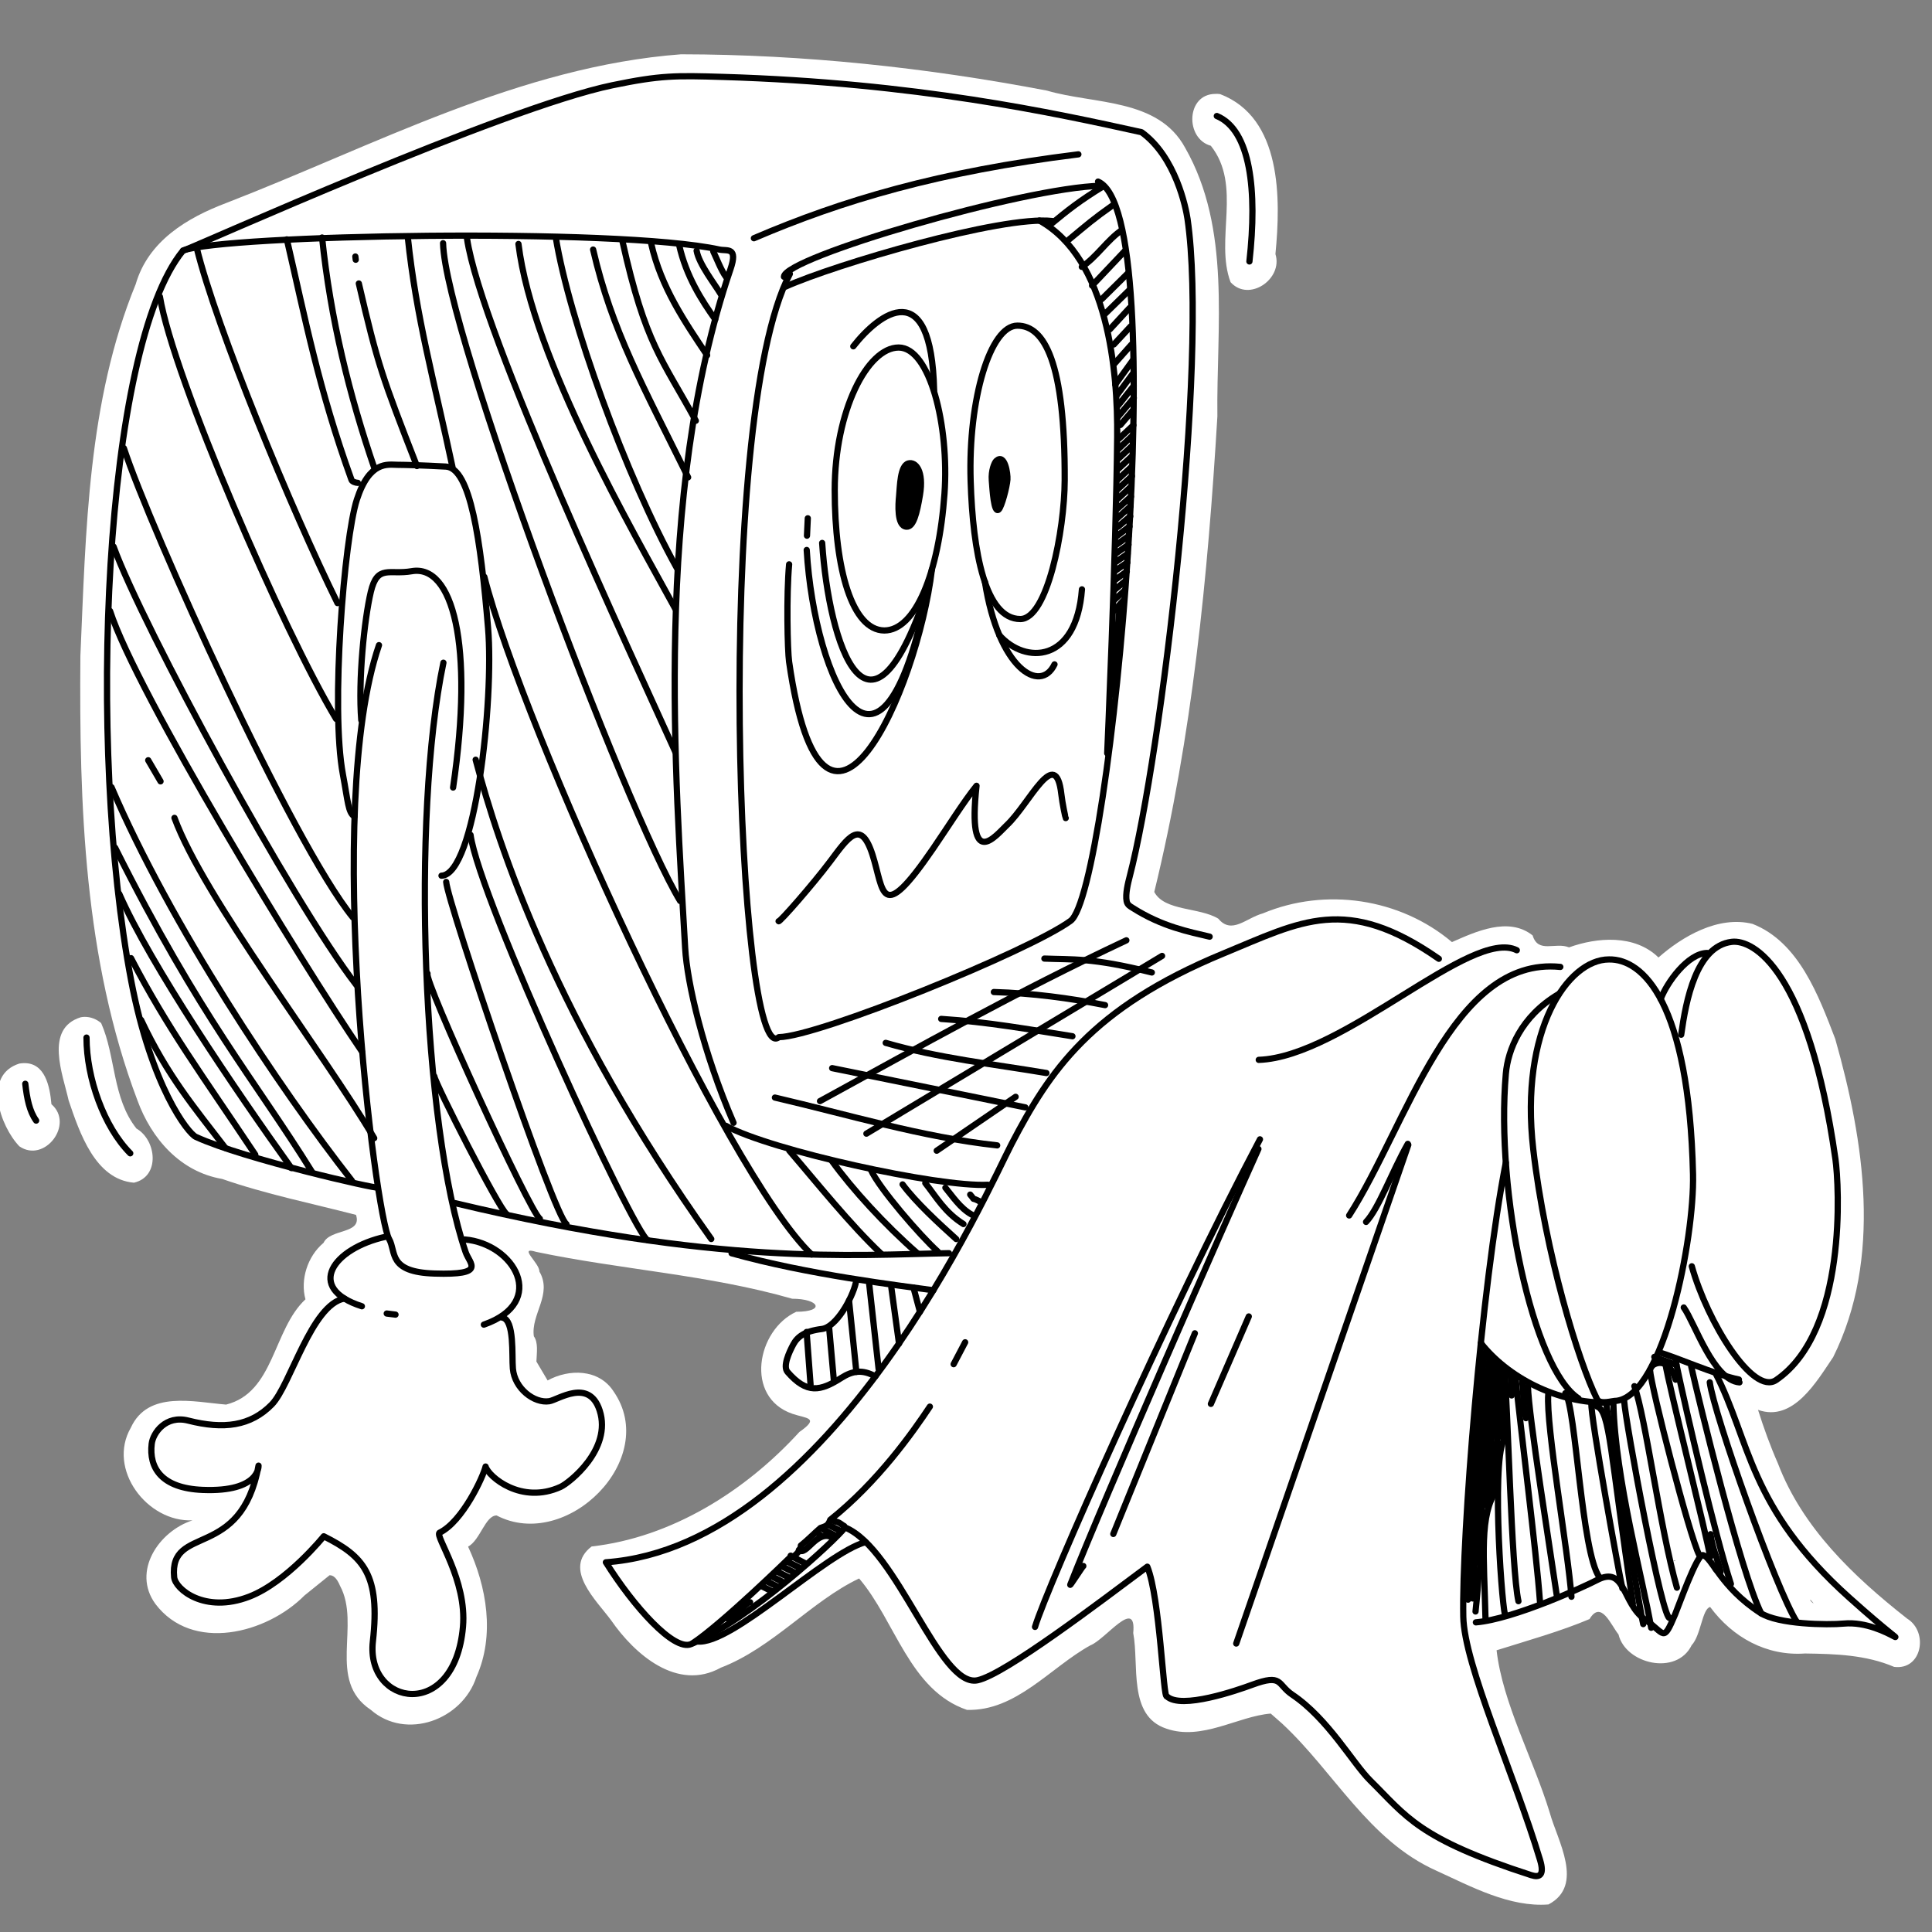 <?xml version="1.0" encoding="UTF-8" standalone="no"?>
<!-- Created with Inkscape (http://www.inkscape.org/) -->

<svg
   xmlns:dc="http://purl.org/dc/elements/1.1/"
   xmlns:cc="http://creativecommons.org/ns#"
   xmlns:rdf="http://www.w3.org/1999/02/22-rdf-syntax-ns#"
   xmlns:svg="http://www.w3.org/2000/svg"
   xmlns="http://www.w3.org/2000/svg"
   xmlns:sodipodi="http://sodipodi.sourceforge.net/DTD/sodipodi-0.dtd"
   xmlns:inkscape="http://www.inkscape.org/namespaces/inkscape"
   width="350mm"
   height="350mm"
   viewBox="0 0 350 350"
   version="1.1"
   id="svg8"
   inkscape:version="0.48.3.1 r9886"
   sodipodi:docname="TeX-computer-high-bg.svg">
  <rect x="0" y="0" width="350" height="350" fill="#808080" stroke="none"/>
  <defs
     id="defs2" />
  <sodipodi:namedview
     id="base"
     pagecolor="#ffffff"
     bordercolor="#666666"
     borderopacity="1.0"
     inkscape:pageopacity="0.0"
     inkscape:pageshadow="2"
     inkscape:zoom="0.7"
     inkscape:cx="687.86309"
     inkscape:cy="491.71233"
     inkscape:document-units="mm"
     inkscape:current-layer="layer1"
     showgrid="false"
     inkscape:window-width="1920"
     inkscape:window-height="986"
     inkscape:window-x="0"
     inkscape:window-y="31"
     inkscape:window-maximized="1"
     inkscape:snap-global="true"
     units="mm"
     height="320mm"
     inkscape:snap-bbox="true"
     inkscape:bbox-paths="true"
     inkscape:bbox-nodes="true"
     inkscape:snap-bbox-edge-midpoints="true"
     inkscape:snap-bbox-midpoints="true" />
  <g
     inkscape:label="Ebene 1"
     inkscape:groupmode="layer"
     id="layer1"
     transform="translate(0,53)">
    <path
       style="color:#000000;font-style:normal;font-variant:normal;font-weight:normal;font-stretch:normal;font-size:medium;line-height:normal;font-family:sans-serif;font-variant-ligatures:normal;font-variant-position:normal;font-variant-caps:normal;font-variant-numeric:normal;font-variant-alternates:normal;font-feature-settings:normal;text-indent:0;text-align:start;text-decoration:none;text-decoration-line:none;text-decoration-style:solid;text-decoration-color:#000000;letter-spacing:normal;word-spacing:normal;text-transform:none;writing-mode:lr-tb;direction:ltr;text-orientation:mixed;dominant-baseline:auto;baseline-shift:baseline;text-anchor:start;white-space:normal;shape-padding:0;clip-rule:nonzero;display:inline;overflow:visible;visibility:visible;opacity:1;isolation:auto;mix-blend-mode:normal;color-interpolation:sRGB;color-interpolation-filters:linearRGB;solid-color:#000000;solid-opacity:1;vector-effect:none;fill:#ffffff;fill-opacity:1;fill-rule:evenodd;stroke:none;stroke-width:4.267;stroke-linecap:round;stroke-linejoin:round;stroke-miterlimit:3.954;stroke-dasharray:none;stroke-dashoffset:0;stroke-opacity:1;color-rendering:auto;image-rendering:auto;shape-rendering:auto;text-rendering:auto;enable-background:accumulate"
       d="M 465.539 37.115 C 355.332 45.457 255.916 99.566 154.83 138.701 C 127.769 148.931 101.303 164.799 92.762 194.307 C 59.934 274.427 58.725 363.072 54.955 448.359 C 54.126 550.395 57.481 655.743 93.941 752.199 C 103.48 778.389 123.267 801.091 151.832 805.943 C 181.66 816.33 213.241 822.692 243.373 830.521 C 247.816 843.884 225.757 839.746 221.199 849.604 C 210.094 858.91 205.175 874.952 208.818 888.24 C 186.501 909.002 187.626 951.909 154.555 960.207 C 132.512 958.407 101.205 950.361 89.439 975.996 C 73.054 1004.431 100.642 1040.743 131.619 1039.326 C 108.559 1046.777 90.032 1074.191 106.219 1096.455 C 131.432 1129.869 182.285 1116.8 208.104 1090.732 C 208.683 1090.319 209.266 1089.838 209.852 1089.322 L 225.289 1076.865 C 227.797 1076.8 230.199 1078.71 232.418 1084.023 C 246.962 1110.936 223.164 1148.664 253.479 1168.871 C 277.679 1189.974 316.079 1175.735 325.666 1146.422 C 338.429 1117.963 332.785 1084.722 319.998 1057.316 C 328.362 1052.751 331.75 1036.002 339.492 1035.996 C 387.33 1060.981 451.567 997.285 419.41 951.143 C 409.321 935.613 388.766 935.751 374.365 943.715 L 366.699 930.777 C 366.955 924.643 368.024 917.766 364.945 913.502 C 362.815 898.423 377.867 884.869 368.732 869.232 C 368.941 863.47 353.641 851.796 366.6 855.812 C 424.714 867.999 484.326 871.407 541.551 887.842 C 560.028 887.819 564.557 896.716 544.318 896.762 C 517.37 909.21 508.823 955.117 541.639 966.48 C 551.258 969.797 560.772 968.911 546.451 978.949 C 509.352 1019.616 458.798 1051.092 404.451 1057.199 C 384.443 1072.504 407.901 1094.242 417.73 1107.609 C 433.826 1130.93 463.032 1156.534 492.756 1140.066 C 528.165 1126.498 554.747 1094.522 587.311 1079.07 C 612.12 1108.075 621.741 1155.522 661.025 1168.908 C 694.736 1169.886 717.97 1139.942 745.4 1124.785 C 755.739 1120.834 777.087 1091.425 774.699 1116.4 C 778.856 1138.113 770.931 1172.89 797.229 1181.693 C 821.628 1190.254 846.175 1173.249 868.701 1171.432 L 876.473 1178.26 C 912.148 1211.402 935.517 1258.049 981.812 1278.787 C 1005.762 1289.764 1032.067 1303.976 1058.57 1301.922 C 1083.361 1288.847 1064.657 1258.205 1059.434 1239.176 C 1048.289 1202.582 1027.22 1164.334 1023.094 1128.166 C 1044.289 1121.51 1066.811 1115.218 1086.629 1106.834 C 1094.6 1093.538 1101.162 1110.811 1106.457 1117.359 C 1111.27 1137.507 1146.092 1145.877 1156.461 1124.689 C 1162.794 1117.961 1163.64 1099.739 1169.1 1098.566 C 1184.512 1119.429 1207.731 1132.236 1233.943 1130.353 C 1254.918 1130.657 1275.504 1131.262 1294.879 1139.52 C 1313.958 1141.937 1318.517 1115.66 1303.797 1106.537 C 1266.927 1077.574 1232.132 1044.317 1215.473 1000.549 C 1210.093 988.314 1205.687 976.045 1201.824 963.809 C 1225.93 972.421 1241.92 944.358 1253.223 927.711 C 1286.789 860.022 1274.421 780.12 1254.603 710.211 C 1243.245 680.718 1229.765 644.013 1198.066 631.588 C 1174.55 625.725 1149.93 640.311 1133.77 654.559 C 1117.384 638.549 1091.615 640.789 1072.641 647.643 C 1063.273 643.833 1051.555 652.057 1047.734 639.471 C 1031.158 626.316 1008.529 637.073 992.584 644.025 C 957.123 614.087 906.182 606.482 863.312 624.412 C 851.888 627.52 842.045 639.116 832.861 628.021 C 819.915 620.127 796.12 622.983 789.08 609.766 C 815.029 503.648 825.703 393.932 832.225 284.668 C 831.472 223.531 841.824 156.47 810.162 100.969 C 791.665 66.983 748.027 71.443 715.682 61.934 C 633.278 46.2 549.471 37.206 465.539 37.115 z M 832.426 64.172 C 831.87 64.15 831.313 64.159 830.758 64.193 C 810.762 64.346 810.073 94.807 827.754 99.648 C 849.324 126.888 830.31 163.862 841.248 192.91 C 853.828 206.857 877.272 190.684 871.912 173.689 C 875.587 135.961 876.37 80.476 834.088 64.326 C 833.537 64.245 832.982 64.194 832.426 64.172 z M 57.955 695.148 C 57.017 695.154 56.078 695.248 55.15 695.439 C 30.133 703.251 43.086 734.827 46.926 752.289 C 54.393 774.226 64.953 806.23 91.551 808.516 C 109.692 804.387 107.002 779.346 93.285 771.504 C 76.676 750.529 79.179 722.003 69.146 699.404 C 66.08 696.76 62.022 695.123 57.955 695.148 z M 16.285 726.781 C 15.312 726.803 14.289 726.897 13.213 727.072 C -12.022 735.097 0.06 769.908 13.221 783.639 C 30.393 795.495 51.019 768.558 35.152 754.85 C 34.092 742.727 30.876 726.462 16.285 726.781 z M 569.814 1053.145 C 569.657 1053.296 569.739 1053.236 569.828 1053.162 L 570.488 1053.998 C 569.658 1054.317 568.837 1054.478 568.102 1054.434 L 569.814 1053.145 z M 1174.369 1063.877 C 1189.829 1069.657 1170.583 1085.284 1169.506 1068.461 C 1170.82 1067.761 1172.666 1064.205 1174.369 1063.877 z M 1144.791 1066.77 C 1145.493 1066.776 1146.112 1067.131 1144.008 1067.258 C 1143.919 1066.886 1144.37 1066.765 1144.791 1066.77 z M 1237.5 1093.557 C 1237.713 1093.619 1238.393 1094.275 1239.803 1096.055 C 1238.671 1095.803 1237.276 1093.747 1237.438 1093.564 C 1237.45 1093.551 1237.47 1093.548 1237.5 1093.557 z "
       transform="matrix(0.265,0,0,0.265,0,-53)"
       id="path4496-4-5" />
    <g
       id="g8604"
       transform="translate(530.38,69.55)">
      <path
         sodipodi:nodetypes="cc"
         inkscape:connector-curvature="0"
         id="path4496-3-9-4-8-64-99-2-1-6-8-9"
         d="m -230.684,123.268 4.018,1.458"
         style="fill:none;stroke:#000000;stroke-width:1.129;stroke-linecap:round;stroke-linejoin:round;stroke-miterlimit:3.954;stroke-opacity:1;stroke-dasharray:none;display:inline" />
      <path
         sodipodi:nodetypes="cc"
         inkscape:connector-curvature="0"
         id="path4496-2"
         d="m -381.831,76.923 c 17.999,-9.845 35.63,-19.789 55.5,-29.124"
         style="fill:none;stroke:#000000;stroke-width:1.129;stroke-linecap:round;stroke-linejoin:round;stroke-miterlimit:3.954;stroke-opacity:1;stroke-dasharray:none;display:inline" />
      <path
         sodipodi:nodetypes="cc"
         inkscape:connector-curvature="0"
         id="path4496-0-0"
         d="m -373.424,82.822 53.565,-32.198"
         style="fill:none;stroke:#000000;stroke-width:1.129;stroke-linecap:round;stroke-linejoin:round;stroke-miterlimit:3.954;stroke-opacity:1;stroke-dasharray:none;display:inline" />
      <path
         sodipodi:nodetypes="cc"
         inkscape:connector-curvature="0"
         id="path4496-8-2"
         d="m -360.687,85.91 14.298,-9.765"
         style="fill:none;stroke:#000000;stroke-width:1.129;stroke-linecap:round;stroke-linejoin:round;stroke-miterlimit:3.954;stroke-opacity:1;stroke-dasharray:none;display:inline" />
      <path
         sodipodi:nodetypes="cc"
         inkscape:connector-curvature="0"
         id="path4496-3-3"
         d="m -389.997,76.285 c 13.377,3.111 26.567,7.161 40.266,8.662"
         style="fill:none;stroke:#000000;stroke-width:1.129;stroke-linecap:round;stroke-linejoin:round;stroke-miterlimit:3.954;stroke-opacity:1;stroke-dasharray:none;display:inline" />
      <path
         sodipodi:nodetypes="cc"
         inkscape:connector-curvature="0"
         id="path4496-3-7-7"
         d="m -379.627,70.954 34.994,7.106"
         style="fill:none;stroke:#000000;stroke-width:1.129;stroke-linecap:round;stroke-linejoin:round;stroke-miterlimit:3.954;stroke-opacity:1;stroke-dasharray:none;display:inline" />
      <path
         sodipodi:nodetypes="cc"
         inkscape:connector-curvature="0"
         id="path4496-3-1-5"
         d="m -369.925,66.377 c 9.568,2.776 19.382,3.825 29.113,5.463"
         style="fill:none;stroke:#000000;stroke-width:1.129;stroke-linecap:round;stroke-linejoin:round;stroke-miterlimit:3.954;stroke-opacity:1;stroke-dasharray:none;display:inline" />
      <path
         sodipodi:nodetypes="cc"
         inkscape:connector-curvature="0"
         id="path4496-3-9-92"
         d="m -359.874,62.036 c 8.432,0.54 16.019,1.924 23.776,3.139"
         style="fill:none;stroke:#000000;stroke-width:1.129;stroke-linecap:round;stroke-linejoin:round;stroke-miterlimit:3.954;stroke-opacity:1;stroke-dasharray:none;display:inline" />
      <path
         sodipodi:nodetypes="cc"
         inkscape:connector-curvature="0"
         id="path4496-3-9-2-2"
         d="m -350.334,57.167 c 7.009,0.203 13.672,1.098 20.148,2.368"
         style="fill:none;stroke:#000000;stroke-width:1.129;stroke-linecap:round;stroke-linejoin:round;stroke-miterlimit:3.954;stroke-opacity:1;stroke-dasharray:none;display:inline" />
      <path
         sodipodi:nodetypes="cc"
         inkscape:connector-curvature="0"
         id="path4496-3-9-5-89"
         d="m -341.178,51.105 c 5.032,0.216 8.528,-0.226 19.461,2.52"
         style="fill:none;stroke:#000000;stroke-width:1.129;stroke-linecap:round;stroke-linejoin:round;stroke-miterlimit:3.954;stroke-opacity:1;stroke-dasharray:none;display:inline" />
      <path
         sodipodi:nodetypes="cc"
         inkscape:connector-curvature="0"
         id="path4496-3-9-0-7"
         d="m -311.017,131.776 6.867,-15.837"
         style="fill:none;stroke:#000000;stroke-width:1.129;stroke-linecap:round;stroke-linejoin:round;stroke-miterlimit:3.954;stroke-opacity:1;stroke-dasharray:none;display:inline" />
      <path
         sodipodi:nodetypes="cc"
         inkscape:connector-curvature="0"
         id="path4496-3-9-8-3"
         d="m -302.345,69.455 c 15.374,-0.538 38.563,-24.035 46.749,-19.859"
         style="fill:none;stroke:#000000;stroke-width:1.129;stroke-linecap:round;stroke-linejoin:round;stroke-miterlimit:3.954;stroke-opacity:1;stroke-dasharray:none;display:inline" />
      <path
         sodipodi:nodetypes="cc"
         inkscape:connector-curvature="0"
         id="path4496-3-9-00-6"
         d="m -285.969,97.642 c 10.431,-16.192 18.611,-47.003 38.256,-45.027"
         style="fill:none;stroke:#000000;stroke-width:1.129;stroke-linecap:round;stroke-linejoin:round;stroke-miterlimit:3.954;stroke-opacity:1;stroke-dasharray:none;display:inline" />
      <path
         sodipodi:nodetypes="cc"
         inkscape:connector-curvature="0"
         id="path4496-3-9-1-1"
         d="m -275.253,84.857 -31.172,90.335"
         style="fill:none;stroke:#000000;stroke-width:1.129;stroke-linecap:round;stroke-linejoin:round;stroke-miterlimit:3.954;stroke-opacity:1;stroke-dasharray:none;display:inline" />
      <path
         sodipodi:nodetypes="cc"
         inkscape:connector-curvature="0"
         id="path4496-3-9-4-2"
         d="m -282.906,98.813 c 2.294,-2.411 4.65,-9.02 7.559,-14.145"
         style="fill:none;stroke:#000000;stroke-width:1.129;stroke-linecap:round;stroke-linejoin:round;stroke-miterlimit:3.954;stroke-opacity:1;stroke-dasharray:none;display:inline" />
      <path
         sodipodi:nodetypes="cc"
         inkscape:connector-curvature="0"
         id="path4496-3-9-29-9"
         d="m -309.943,-101.534 c 6.129,2.54 7.349,13.54 5.906,26.348"
         style="fill:none;stroke:#000000;stroke-width:1.129;stroke-linecap:round;stroke-linejoin:round;stroke-miterlimit:3.954;stroke-opacity:1;stroke-dasharray:none;display:inline" />
      <path
         sodipodi:nodetypes="cc"
         inkscape:connector-curvature="0"
         id="path4496-3-9-3-3"
         d="m -393.804,-79.391 c 16.01,-6.869 33.518,-12.078 58.782,-15.199"
         style="fill:none;stroke:#000000;stroke-width:1.129;stroke-linecap:round;stroke-linejoin:round;stroke-miterlimit:3.954;stroke-opacity:1;stroke-dasharray:none;display:inline" />
      <path
         sodipodi:nodetypes="cssc"
         inkscape:connector-curvature="0"
         id="path4496-3-9-7-1"
         d="m -464.93,7.918 c -0.578,-7.196 0.537,-18.234 1.727,-23.249 1.19,-5.014 3.36,-3.031 7.395,-3.739 7.426,-1.302 11.353,13.171 7.511,39.19"
         style="fill:none;stroke:#000000;stroke-width:1.129;stroke-linecap:round;stroke-linejoin:round;stroke-miterlimit:3.954;stroke-opacity:1;stroke-dasharray:none;display:inline" />
      <path
         sodipodi:nodetypes="cszzzsc"
         inkscape:connector-curvature="0"
         id="path4496-3-9-52-9"
         d="m -466.175,25.36 c -1.142,-0.698 -1.156,-2.669 -2.083,-7.603 -2.245,-11.961 0.232,-42.718 2.527,-49.798 2.295,-7.08 5.6,-6.32 7.313,-6.305 1.713,0.014 4.357,0.085 8.812,0.32 4.455,0.234 6.299,13.24 7.645,29.253 1.099,13.074 -2.318,44.667 -8.437,44.864"
         style="fill:none;stroke:#000000;stroke-width:1.129;stroke-linecap:round;stroke-linejoin:round;stroke-miterlimit:3.954;stroke-opacity:1;stroke-dasharray:none;display:inline" />
      <path
         sodipodi:nodetypes="cc"
         inkscape:connector-curvature="0"
         id="path4496-3-9-9-47"
         d="m -514.707,65.417 c 0.002,7.354 3.161,16.177 7.924,20.965"
         style="fill:none;stroke:#000000;stroke-width:1.129;stroke-linecap:round;stroke-linejoin:round;stroke-miterlimit:3.954;stroke-opacity:1;stroke-dasharray:none;display:inline" />
      <path
         sodipodi:nodetypes="cc"
         inkscape:connector-curvature="0"
         id="path4496-3-9-81-8"
         d="m -525.799,73.788 c 0.307,2.696 0.754,4.96 1.966,6.667"
         style="fill:none;stroke:#000000;stroke-width:1.129;stroke-linecap:round;stroke-linejoin:round;stroke-miterlimit:3.954;stroke-opacity:1;stroke-dasharray:none;display:inline" />
      <path
         sodipodi:nodetypes="csscscsccssssssc"
         inkscape:connector-curvature="0"
         id="path4496-3-9-93-45"
         d="m -269.72,51.142 c -16.792,-11.697 -24.902,-6.787 -39.021,-0.959 -24.039,9.923 -31.533,21.374 -38.39,34.524 -4.187,8.029 -32.597,72.843 -73.488,75.767 5.034,8.036 12.316,16.129 15.41,14.829 10.743,-4.513 26.177,-18.823 27.92,-21.139 9.487,3.896 17.116,29.143 23.993,27.684 4.964,-1.053 22.249,-14.241 30.763,-20.578 2.302,5.687 2.869,23.97 3.526,23.478 2.557,2.482 12.896,-1.138 15.424,-2.07 5.636,-2.077 4.523,-0.091 7.303,1.774 6.507,4.365 10.98,12.445 14.125,15.549 6.575,6.489 8.587,10.497 29.169,17.151 1.524,0.493 2.431,0.01 1.601,-2.753 -4.708,-15.657 -13.748,-35.32 -13.909,-44.084 -0.268,-14.589 3.255,-59.553 7.707,-82.257"
         style="fill:none;stroke:#000000;stroke-width:1.129;stroke-linecap:round;stroke-linejoin:round;stroke-miterlimit:3.954;stroke-opacity:1;stroke-dasharray:none;display:inline" />
      <path
         sodipodi:nodetypes="cc"
         inkscape:connector-curvature="0"
         id="path4496-3-9-23-0"
         d="m -355.535,120.619 -2.082,3.965"
         style="fill:none;stroke:#000000;stroke-width:1.129;stroke-linecap:round;stroke-linejoin:round;stroke-miterlimit:3.954;stroke-opacity:1;stroke-dasharray:none;display:inline" />
      <path
         sodipodi:nodetypes="cc"
         inkscape:connector-curvature="0"
         id="path4496-3-9-70-3"
         d="m -342.877,172.178 c 2.11,-7.069 24.106,-56.827 40.749,-88.328"
         style="fill:none;stroke:#000000;stroke-width:1.129;stroke-linecap:round;stroke-linejoin:round;stroke-miterlimit:3.954;stroke-opacity:1;stroke-dasharray:none;display:inline" />
      <path
         sodipodi:nodetypes="cccccc"
         inkscape:connector-curvature="0"
         id="path4496-3-9-6-6"
         d="m -404.839,175.099 c 5.368,-3.577 17.546,-15.477 17.546,-15.477 0.38,0.19 1.954,-0.986 1.999,-2.185 1.041,-0.806 2.563,-2.34 3.554,-3.184 0.78,-0.301 1.358,-0.291 1.761,-1.47 8.63,-6.858 14.977,-15.888 18.053,-20.509"
         style="fill:none;stroke:#000000;stroke-width:1.129;stroke-linecap:round;stroke-linejoin:round;stroke-miterlimit:3.954;stroke-opacity:1;stroke-dasharray:none;display:inline" />
      <path
         sodipodi:nodetypes="cc"
         inkscape:connector-curvature="0"
         id="path4496-3-9-236-10"
         d="m -404.09,174.818 c 6.27,0.736 23.17,-16.004 30.529,-18.007"
         style="fill:none;stroke:#000000;stroke-width:1.129;stroke-linecap:round;stroke-linejoin:round;stroke-miterlimit:3.954;stroke-opacity:1;stroke-dasharray:none;display:inline" />
      <path
         sodipodi:nodetypes="cssssc"
         inkscape:connector-curvature="0"
         id="path4496-3-9-0-4-6"
         d="m -371.799,126.792 c -2.355,-1.297 -4.149,-1.015 -6.177,0.28 -3.768,2.404 -6.226,2.957 -9.728,-1.07 -0.893,-1.027 0.268,-3.564 1.023,-4.971 0.756,-1.407 2.072,-2.444 5.191,-2.823 2.587,-0.314 5.495,-5.545 6.136,-8.317"
         style="fill:none;stroke:#000000;stroke-width:1.129;stroke-linecap:round;stroke-linejoin:round;stroke-miterlimit:3.954;stroke-opacity:1;stroke-dasharray:none;display:inline" />
      <path
         sodipodi:nodetypes="cc"
         inkscape:connector-curvature="0"
         id="path4496-3-9-0-5-3"
         d="m -367.513,120.87 -1.391,-10.144"
         style="fill:none;stroke:#000000;stroke-width:1.129;stroke-linecap:round;stroke-linejoin:round;stroke-miterlimit:3.954;stroke-opacity:1;stroke-dasharray:none;display:inline" />
      <path
         sodipodi:nodetypes="cc"
         inkscape:connector-curvature="0"
         id="path4496-3-9-0-5-0-2"
         d="m -371.213,125.438 -1.725,-15.581"
         style="fill:none;stroke:#000000;stroke-width:1.129;stroke-linecap:round;stroke-linejoin:round;stroke-miterlimit:3.954;stroke-opacity:1;stroke-dasharray:none;display:inline" />
      <path
         sodipodi:nodetypes="cc"
         inkscape:connector-curvature="0"
         id="path4496-3-9-0-5-06-0"
         d="m -375.242,125.982 -1.329,-12.935"
         style="fill:none;stroke:#000000;stroke-width:1.129;stroke-linecap:round;stroke-linejoin:round;stroke-miterlimit:3.954;stroke-opacity:1;stroke-dasharray:none;display:inline" />
      <path
         sodipodi:nodetypes="cc"
         inkscape:connector-curvature="0"
         id="path4496-3-9-0-5-00-6"
         d="m -379.306,127.669 -0.856,-9.543"
         style="fill:none;stroke:#000000;stroke-width:1.129;stroke-linecap:round;stroke-linejoin:round;stroke-miterlimit:3.954;stroke-opacity:1;stroke-dasharray:none;display:inline" />
      <path
         sodipodi:nodetypes="cc"
         inkscape:connector-curvature="0"
         id="path4496-3-9-0-5-2-1"
         d="m -363.724,115.097 -1.171,-4.39"
         style="fill:none;stroke:#000000;stroke-width:1.129;stroke-linecap:round;stroke-linejoin:round;stroke-miterlimit:3.954;stroke-opacity:1;stroke-dasharray:none;display:inline" />
      <path
         sodipodi:nodetypes="cc"
         inkscape:connector-curvature="0"
         id="path4496-3-9-0-5-2-5-5"
         d="m -383.541,128.273 -0.717,-9.529"
         style="fill:none;stroke:#000000;stroke-width:1.129;stroke-linecap:round;stroke-linejoin:round;stroke-miterlimit:3.954;stroke-opacity:1;stroke-dasharray:none;display:inline" />
      <path
         sodipodi:nodetypes="cc"
         inkscape:connector-curvature="0"
         id="path4496-3-9-0-9-5"
         d="m -328.693,155.341 14.772,-36.351"
         style="fill:none;stroke:#000000;stroke-width:1.129;stroke-linecap:round;stroke-linejoin:round;stroke-miterlimit:3.954;stroke-opacity:1;stroke-dasharray:none;display:inline" />
      <path
         sodipodi:nodetypes="csc"
         inkscape:connector-curvature="0"
         id="path4496-3-9-0-0-4"
         d="m -334.132,161.17 c 0.152,-0.396 -2.534,3.809 -2.355,3.353 6.086,-15.527 28.011,-65.518 34.079,-78.928"
         style="fill:none;stroke:#000000;stroke-width:1.129;stroke-linecap:round;stroke-linejoin:round;stroke-miterlimit:3.954;stroke-opacity:1;stroke-dasharray:none;display:inline" />
      <path
         sodipodi:nodetypes="csc"
         inkscape:connector-curvature="0"
         id="path4496-3-9-0-19-7"
         d="m -342.086,-82.598 c 12.492,6.952 14.221,27.406 14.098,39.228 -0.223,21.457 -1.81,57.279 -1.81,57.279"
         style="fill:none;stroke:#000000;stroke-width:1.129;stroke-linecap:round;stroke-linejoin:round;stroke-miterlimit:3.954;stroke-opacity:1;stroke-dasharray:none;display:inline" />
      <path
         sodipodi:nodetypes="csssc"
         inkscape:connector-curvature="0"
         id="path4496-3-9-0-6-6"
         d="m -497.21,-77.162 c 7.308,-2.827 78.539,-4.225 97.123,-0.183 1.466,0.319 3.445,-0.557 2.03,3.592 -13.982,40.994 -9.914,92.525 -8.199,122.974 0.35,6.214 3.275,18.939 8.764,31.636"
         style="fill:none;stroke:#000000;stroke-width:1.129;stroke-linecap:round;stroke-linejoin:round;stroke-miterlimit:3.954;stroke-opacity:1;stroke-dasharray:none;display:inline" />
      <path
         sodipodi:nodetypes="cc"
         inkscape:connector-curvature="0"
         id="path4496-3-9-0-68-5"
         d="m -447.935,95.412 c 47.851,11.408 72.07,9.367 89.467,9.064"
         style="fill:none;stroke:#000000;stroke-width:1.129;stroke-linecap:round;stroke-linejoin:round;stroke-miterlimit:3.954;stroke-opacity:1;stroke-dasharray:none;display:inline" />
      <path
         sodipodi:nodetypes="cc"
         inkscape:connector-curvature="0"
         id="path4496-3-9-0-10-6"
         d="m -397.849,104.489 c 13.858,3.896 30.598,5.87 36.556,6.704"
         style="fill:none;stroke:#000000;stroke-width:1.129;stroke-linecap:round;stroke-linejoin:round;stroke-miterlimit:3.954;stroke-opacity:1;stroke-dasharray:none;display:inline" />
      <path
         sodipodi:nodetypes="cc"
         inkscape:connector-curvature="0"
         id="path4496-3-9-0-04-9"
         d="m -370.668,104.661 c -5.798,-5.484 -11.632,-12.838 -16.725,-18.763"
         style="fill:none;stroke:#000000;stroke-width:1.129;stroke-linecap:round;stroke-linejoin:round;stroke-miterlimit:3.954;stroke-opacity:1;stroke-dasharray:none;display:inline" />
      <path
         sodipodi:nodetypes="cc"
         inkscape:connector-curvature="0"
         id="path4496-3-9-0-04-0-3"
         d="m -364.161,104.514 c -5.911,-5.162 -11.793,-11.593 -15.521,-16.754"
         style="fill:none;stroke:#000000;stroke-width:1.129;stroke-linecap:round;stroke-linejoin:round;stroke-miterlimit:3.954;stroke-opacity:1;stroke-dasharray:none;display:inline" />
      <path
         sodipodi:nodetypes="cc"
         inkscape:connector-curvature="0"
         id="path4496-3-9-0-04-00-7"
         d="m -360.494,104.179 c -3.148,-2.833 -10.599,-11.432 -12.107,-14.784"
         style="fill:none;stroke:#000000;stroke-width:1.129;stroke-linecap:round;stroke-linejoin:round;stroke-miterlimit:3.954;stroke-opacity:1;stroke-dasharray:none;display:inline" />
      <path
         sodipodi:nodetypes="cc"
         inkscape:connector-curvature="0"
         id="path4496-3-9-0-04-00-2-4"
         d="m -357.154,101.917 c -3.148,-2.833 -7.337,-6.683 -9.714,-9.902"
         style="fill:none;stroke:#000000;stroke-width:1.129;stroke-linecap:round;stroke-linejoin:round;stroke-miterlimit:3.954;stroke-opacity:1;stroke-dasharray:none;display:inline" />
      <path
         sodipodi:nodetypes="cc"
         inkscape:connector-curvature="0"
         id="path4496-3-9-0-04-00-1-5"
         d="m -355.84,99.199 c -3.389,-2.11 -4.926,-4.913 -6.916,-7.423"
         style="fill:none;stroke:#000000;stroke-width:1.129;stroke-linecap:round;stroke-linejoin:round;stroke-miterlimit:3.954;stroke-opacity:1;stroke-dasharray:none;display:inline" />
      <path
         sodipodi:nodetypes="cc"
         inkscape:connector-curvature="0"
         id="path4496-3-9-0-04-00-1-6-2"
         d="m -354.312,97.504 c -2.123,-1.146 -3.596,-3.463 -4.803,-4.887"
         style="fill:none;stroke:#000000;stroke-width:1.129;stroke-linecap:round;stroke-linejoin:round;stroke-miterlimit:3.954;stroke-opacity:1;stroke-dasharray:none;display:inline" />
      <path
         sodipodi:nodetypes="cc"
         inkscape:connector-curvature="0"
         id="path4496-3-9-0-04-00-1-6-3-5"
         d="m -352.696,95.202 c -2.123,-1.146 -0.715,0.086 -1.922,-1.339"
         style="fill:none;stroke:#000000;stroke-width:1.129;stroke-linecap:round;stroke-linejoin:round;stroke-miterlimit:3.954;stroke-opacity:1;stroke-dasharray:none;display:inline" />
      <path
         sodipodi:nodetypes="cssssccsccsc"
         inkscape:connector-curvature="0"
         id="path4496-3-9-0-04-00-1-6-6-4"
         d="m -311.242,47.136 c -3.683,-0.883 -8.575,-1.783 -13.962,-5.222 -0.381,-0.243 -0.933,-0.5 -1.072,-1.196 -0.261,-1.306 0.263,-3.366 0.552,-4.478 5.755,-22.161 14.259,-93.215 10.475,-119.132 -0.282,-1.931 -2.117,-11.213 -8.325,-15.705 -15.86,-3.504 -40.888,-8.968 -75.812,-10.017 -8.593,-0.258 -11.306,-0.307 -20.073,1.511 -19.743,4.096 -75.243,29.101 -77.785,29.977 -14.361,17.528 -17.453,89.829 -9.372,132.235 3.656,19.186 10.281,27.639 11.72,28.301 8.809,4.05 33.107,9.509 32.805,9.153"
         style="fill:none;stroke:#000000;stroke-width:1.129;stroke-linecap:round;stroke-linejoin:round;stroke-miterlimit:3.954;stroke-opacity:1;stroke-dasharray:none;display:inline" />
      <path
         sodipodi:nodetypes="cc"
         inkscape:connector-curvature="0"
         id="path4496-3-9-3-6-74"
         d="m -469.24,-13.295 c -8.302,-16.832 -21.954,-49.874 -25.52,-64.408"
         style="fill:none;stroke:#000000;stroke-width:1.129;stroke-linecap:round;stroke-linejoin:round;stroke-miterlimit:3.954;stroke-opacity:1;stroke-dasharray:none;display:inline" />
      <path
         sodipodi:nodetypes="cc"
         inkscape:connector-curvature="0"
         id="path4496-3-9-3-6-2-4"
         d="m -469.491,7.688 c -9.572,-15.896 -29.532,-61.947 -31.922,-76.489"
         style="fill:none;stroke:#000000;stroke-width:1.129;stroke-linecap:round;stroke-linejoin:round;stroke-miterlimit:3.954;stroke-opacity:1;stroke-dasharray:none;display:inline" />
      <path
         sodipodi:nodetypes="csc"
         inkscape:connector-curvature="0"
         id="path4496-3-9-3-6-7-3"
         d="m -465.551,-35.074 c -0.418,-0.013 -1.036,-0.226 -1.149,-0.537 -5.967,-16.491 -8.366,-29.133 -11.715,-43.571"
         style="fill:none;stroke:#000000;stroke-width:1.129;stroke-linecap:round;stroke-linejoin:round;stroke-miterlimit:3.954;stroke-opacity:1;stroke-dasharray:none;display:inline" />
      <path
         sodipodi:nodetypes="cc"
         inkscape:connector-curvature="0"
         id="path4496-3-9-3-6-7-9-0"
         d="m -462.541,-37.68 c -4.553,-13.253 -7.97,-27.128 -9.491,-41.839"
         style="fill:none;stroke:#000000;stroke-width:1.129;stroke-linecap:round;stroke-linejoin:round;stroke-miterlimit:3.954;stroke-opacity:1;stroke-dasharray:none;display:inline" />
      <path
         sodipodi:nodetypes="cc"
         inkscape:connector-curvature="0"
         id="path4496-3-9-3-6-7-1-7"
         d="m -454.854,-38.121 c -6.259,-16.057 -7.109,-18.362 -10.521,-33.074"
         style="fill:none;stroke:#000000;stroke-width:1.129;stroke-linecap:round;stroke-linejoin:round;stroke-miterlimit:3.954;stroke-opacity:1;stroke-dasharray:none;display:inline" />
      <path
         sodipodi:nodetypes="cc"
         inkscape:connector-curvature="0"
         id="path4496-3-9-3-6-7-1-6-8"
         d="m -448.406,-37.925 c -3.36,-15.809 -6.572,-27.053 -8.11,-41.765"
         style="fill:none;stroke:#000000;stroke-width:1.129;stroke-linecap:round;stroke-linejoin:round;stroke-miterlimit:3.954;stroke-opacity:1;stroke-dasharray:none;display:inline" />
      <path
         sodipodi:nodetypes="cc"
         inkscape:connector-curvature="0"
         id="path4496-3-9-3-6-7-1-0-6"
         d="m -466.464,43.641 c -10.985,-13.44 -36.674,-70.377 -41.478,-85.001"
         style="fill:none;stroke:#000000;stroke-width:1.129;stroke-linecap:round;stroke-linejoin:round;stroke-miterlimit:3.954;stroke-opacity:1;stroke-dasharray:none;display:inline" />
      <path
         sodipodi:nodetypes="cc"
         inkscape:connector-curvature="0"
         id="path4496-3-9-3-6-7-1-2-8"
         d="M -383.359,104.711 C -398.947,89.874 -435.578,9.523 -442.638,-18.052"
         style="fill:none;stroke:#000000;stroke-width:1.129;stroke-linecap:round;stroke-linejoin:round;stroke-miterlimit:3.954;stroke-opacity:1;stroke-dasharray:none;display:inline" />
      <path
         sodipodi:nodetypes="cc"
         inkscape:connector-curvature="0"
         id="path4496-3-9-3-6-7-1-8-84"
         d="M -401.529,101.907 C -429.82,62.269 -440.071,30.612 -444.209,15.082"
         style="fill:none;stroke:#000000;stroke-width:1.129;stroke-linecap:round;stroke-linejoin:round;stroke-miterlimit:3.954;stroke-opacity:1;stroke-dasharray:none;display:inline" />
      <path
         sodipodi:nodetypes="cc"
         inkscape:connector-curvature="0"
         id="path4496-3-9-3-6-7-1-67-3"
         d="m -407.168,40.668 c -9.822,-16.098 -42.6,-103.426 -42.945,-119.16"
         style="fill:none;stroke:#000000;stroke-width:1.129;stroke-linecap:round;stroke-linejoin:round;stroke-miterlimit:3.954;stroke-opacity:1;stroke-dasharray:none;display:inline" />
      <path
         sodipodi:nodetypes="cc"
         inkscape:connector-curvature="0"
         id="path4496-3-9-3-6-7-1-27-1"
         d="m -408.041,13.669 c -7.372,-16.346 -35.269,-75.985 -37.741,-93.046"
         style="fill:none;stroke:#000000;stroke-width:1.129;stroke-linecap:round;stroke-linejoin:round;stroke-miterlimit:3.954;stroke-opacity:1;stroke-dasharray:none;display:inline" />
      <path
         sodipodi:nodetypes="cc"
         inkscape:connector-curvature="0"
         id="path4496-3-9-3-6-7-1-5-49"
         d="m -408.067,-12.295 c -7.531,-13.841 -25.812,-45.088 -28.39,-66.056"
         style="fill:none;stroke:#000000;stroke-width:1.129;stroke-linecap:round;stroke-linejoin:round;stroke-miterlimit:3.954;stroke-opacity:1;stroke-dasharray:none;display:inline" />
      <path
         sodipodi:nodetypes="cc"
         inkscape:connector-curvature="0"
         id="path4496-3-9-3-6-7-1-4-2"
         d="m -407.733,-19.583 c -9.232,-16.577 -19.556,-45.064 -21.967,-59.976"
         style="fill:none;stroke:#000000;stroke-width:1.129;stroke-linecap:round;stroke-linejoin:round;stroke-miterlimit:3.954;stroke-opacity:1;stroke-dasharray:none;display:inline" />
      <path
         sodipodi:nodetypes="cc"
         inkscape:connector-curvature="0"
         id="path4496-3-9-3-6-7-1-68-0"
         d="m -405.719,-36.074 c -8.217,-16.661 -13.802,-26.555 -17.214,-41.267"
         style="fill:none;stroke:#000000;stroke-width:1.129;stroke-linecap:round;stroke-linejoin:round;stroke-miterlimit:3.954;stroke-opacity:1;stroke-dasharray:none;display:inline" />
      <path
         sodipodi:nodetypes="cc"
         inkscape:connector-curvature="0"
         id="path4496-3-9-3-6-7-1-84-6"
         d="m -404.325,-46.329 c -6.076,-11.168 -9.127,-13.783 -13.29,-32.519"
         style="fill:none;stroke:#000000;stroke-width:1.129;stroke-linecap:round;stroke-linejoin:round;stroke-miterlimit:3.954;stroke-opacity:1;stroke-dasharray:none;display:inline" />
      <path
         sodipodi:nodetypes="cc"
         inkscape:connector-curvature="0"
         id="path4496-3-9-3-6-7-1-23-8"
         d="m -402.274,-58.192 c -3.957,-5.924 -8.351,-12.277 -10.145,-20.257"
         style="fill:none;stroke:#000000;stroke-width:1.129;stroke-linecap:round;stroke-linejoin:round;stroke-miterlimit:3.954;stroke-opacity:1;stroke-dasharray:none;display:inline" />
      <path
         sodipodi:nodetypes="cc"
         inkscape:connector-curvature="0"
         id="path4496-3-9-3-6-7-1-23-9-92"
         d="m -400.813,-64.691 c -2.338,-3.283 -5.259,-7.736 -6.541,-13.5"
         style="fill:none;stroke:#000000;stroke-width:1.129;stroke-linecap:round;stroke-linejoin:round;stroke-miterlimit:3.954;stroke-opacity:1;stroke-dasharray:none;display:inline" />
      <path
         sodipodi:nodetypes="cc"
         inkscape:connector-curvature="0"
         id="path4496-3-9-3-6-7-1-23-9-9-66"
         d="m -399.777,-69.209 c -1.145,-1.919 -3.973,-5.477 -4.403,-7.918"
         style="fill:none;stroke:#000000;stroke-width:1.129;stroke-linecap:round;stroke-linejoin:round;stroke-miterlimit:3.954;stroke-opacity:1;stroke-dasharray:none;display:inline" />
      <path
         sodipodi:nodetypes="cc"
         inkscape:connector-curvature="0"
         id="path4496-3-9-3-6-7-1-23-9-9-1-4"
         d="m -398.872,-72.398 c -0.826,-1.088 -1.781,-3.555 -2.296,-4.611"
         style="fill:none;stroke:#000000;stroke-width:1.129;stroke-linecap:round;stroke-linejoin:round;stroke-miterlimit:3.954;stroke-opacity:1;stroke-dasharray:none;display:inline" />
      <path
         sodipodi:nodetypes="cc"
         inkscape:connector-curvature="0"
         id="path4496-3-9-3-6-7-1-23-9-9-1-0-9"
         d="m -465.936,-75.497 -0.069,-0.586"
         style="fill:none;stroke:#000000;stroke-width:1.129;stroke-linecap:round;stroke-linejoin:round;stroke-miterlimit:3.954;stroke-opacity:1;stroke-dasharray:none;display:inline" />
      <path
         sodipodi:nodetypes="csssssssc"
         inkscape:connector-curvature="0"
         id="path4496-3-9-3-6-7-1-23-9-9-1-7-5"
         d="m -219.639,126.136 c 6.39,12.425 5.958,24.328 24.311,40.771 14.669,13.143 7.08,3.888 -1.052,4.671 -2.879,0.277 -11.862,0.165 -15.106,-1.947 -7.281,-4.741 -8.739,-10.106 -10.414,-10.459 -1.044,-0.22 -4.471,9.46 -5.027,10.763 -2.23,5.226 -1.764,3.462 -5.458,0.891 -4.181,-2.91 -3.482,-9.857 -8.688,-7.131 -2.192,1.148 -15.1,7.087 -21.936,7.657"
         style="fill:none;stroke:#000000;stroke-width:1.129;stroke-linecap:round;stroke-linejoin:round;stroke-miterlimit:3.954;stroke-opacity:1;stroke-dasharray:none;display:inline" />
      <path
         sodipodi:nodetypes="csscsssc"
         inkscape:connector-curvature="0"
         id="path4496-3-9-3-6-7-1-23-9-9-1-3-0"
         d="m -337.315,25.654 c -0.052,-0.068 -0.607,-2.675 -0.79,-4.303 -1.019,-9.063 -5.698,1.626 -9.86,5.564 -1.979,1.872 -7.231,8.609 -5.509,-7.11 -2.349,2.916 -5.095,7.335 -7.88,11.396 -9.649,14.072 -8.867,7.577 -10.975,1.061 -2.135,-6.599 -4.439,-3.039 -7.666,1.256 -3.124,4.158 -9.205,11.086 -9.334,10.822"
         style="fill:none;stroke:#000000;stroke-width:1.129;stroke-linecap:round;stroke-linejoin:round;stroke-miterlimit:3.954;stroke-opacity:1;stroke-dasharray:none;display:inline" />
      <path
         sodipodi:nodetypes="cc"
         inkscape:connector-curvature="0"
         id="path4496-3-9-3-6-7-1-23-9-9-1-2-4"
         d="m -438.607,97.388 c -1.379,-0.904 -12.976,-23.758 -13.086,-24.95"
         style="fill:none;stroke:#000000;stroke-width:1.129;stroke-linecap:round;stroke-linejoin:round;stroke-miterlimit:3.954;stroke-opacity:1;stroke-dasharray:none;display:inline" />
      <path
         sodipodi:nodetypes="cc"
         inkscape:connector-curvature="0"
         id="path4496-3-9-3-6-7-1-23-9-9-1-1-8"
         d="m -432.582,98.232 c -1.772,-1.088 -21.127,-43.36 -20.351,-44.416"
         style="fill:none;stroke:#000000;stroke-width:1.129;stroke-linecap:round;stroke-linejoin:round;stroke-miterlimit:3.954;stroke-opacity:1;stroke-dasharray:none;display:inline" />
      <path
         sodipodi:nodetypes="cc"
         inkscape:connector-curvature="0"
         id="path4496-3-9-3-6-7-1-23-9-9-1-78-7"
         d="m -427.762,99.196 c -2.173,-1.088 -21.607,-58.459 -21.785,-61.972"
         style="fill:none;stroke:#000000;stroke-width:1.129;stroke-linecap:round;stroke-linejoin:round;stroke-miterlimit:3.954;stroke-opacity:1;stroke-dasharray:none;display:inline" />
      <path
         sodipodi:nodetypes="cc"
         inkscape:connector-curvature="0"
         id="path4496-3-9-3-6-7-1-23-9-9-1-5-1"
         d="m -413.048,102.095 c -2.283,-0.7 -30.537,-61.841 -32.089,-73.394"
         style="fill:none;stroke:#000000;stroke-width:1.129;stroke-linecap:round;stroke-linejoin:round;stroke-miterlimit:3.954;stroke-opacity:1;stroke-dasharray:none;display:inline" />
      <path
         sodipodi:nodetypes="scscs"
         inkscape:connector-curvature="0"
         id="path4767-7"
         d="m -359.279,-33.094 c -1.016,14.34 -5.254,24.761 -10.91,24.761 -5.824,-0.067 -8.973,-11.053 -8.973,-25.429 0,-14.376 5.922,-25.83 11.579,-25.83 5.657,0 9.182,14.12 8.304,26.498 z"
         style="fill:none;stroke:#000000;stroke-width:1.129;stroke-linecap:round;stroke-linejoin:round;stroke-miterlimit:3.954;stroke-opacity:1;stroke-dasharray:none;stroke-dashoffset:3.3;display:inline" />
      <path
         sodipodi:nodetypes="scscs"
         inkscape:connector-curvature="0"
         id="path4767-9-2"
         d="m -337.5,-35.531 c -0.034,9.166 -3.153,25.125 -8.04,25.125 -6.359,0 -8.598,-12.122 -8.999,-24.991 -0.465,-14.934 3.579,-28.159 8.466,-28.159 4.887,0 8.653,6.591 8.573,28.025 z"
         style="fill:none;stroke:#000000;stroke-width:1.129;stroke-linecap:round;stroke-linejoin:round;stroke-miterlimit:3.954;stroke-opacity:1;stroke-dasharray:none;stroke-dashoffset:3.3;display:inline" />
      <path
         sodipodi:nodetypes="sssss"
         inkscape:connector-curvature="0"
         id="path4767-2-7"
         d="m -363.73,-32.852 c -0.551,3.269 -1.168,5.813 -2.446,5.714 -1.753,-0.136 -1.462,-4.12 -1.321,-5.536 0.17,-1.712 0.168,-5.5 1.688,-5.919 1.274,-0.351 2.824,1.32 2.079,5.742 z"
         style="fill:#000000;fill-opacity:1;stroke:#000000;stroke-width:1.129;stroke-linecap:round;stroke-linejoin:round;stroke-miterlimit:3.954;stroke-opacity:1;stroke-dasharray:none;stroke-dashoffset:3.3;display:inline" />
      <path
         sodipodi:nodetypes="sssss"
         inkscape:connector-curvature="0"
         id="path4767-2-2-2"
         d="m -347.879,-35.686 c -0.103,1.379 -1.04,4.935 -1.577,5.44 -0.871,0.82 -1.12,-3.671 -1.246,-5.274 -0.141,-1.799 0.491,-3.236 0.806,-3.529 1.551,-1.443 2.093,2.346 2.017,3.363 z"
         style="fill:#000000;fill-opacity:1;stroke:#000000;stroke-width:1.129;stroke-linecap:round;stroke-linejoin:round;stroke-miterlimit:3.954;stroke-opacity:1;stroke-dasharray:none;stroke-dashoffset:3.3;display:inline" />
      <path
         sodipodi:nodetypes="cc"
         inkscape:connector-curvature="0"
         id="path4496-3-9-3-6-7-1-23-9-9-4-2"
         d="m -375.798,-59.809 c 4.717,-6.022 14.151,-13.173 14.639,7.978"
         style="fill:none;stroke:#000000;stroke-width:1.129;stroke-linecap:round;stroke-linejoin:round;stroke-miterlimit:3.954;stroke-opacity:1;stroke-dasharray:none;display:inline" />
      <path
         sodipodi:nodetypes="cc"
         inkscape:connector-curvature="0"
         id="path4496-3-9-3-6-7-1-23-9-9-6-6"
         d="m -339.347,-2.192 c -2.606,5.435 -10.182,0.692 -12.607,-14.969"
         style="fill:none;stroke:#000000;stroke-width:1.129;stroke-linecap:round;stroke-linejoin:round;stroke-miterlimit:3.954;stroke-opacity:1;stroke-dasharray:none;display:inline" />
      <path
         sodipodi:nodetypes="cc"
         inkscape:connector-curvature="0"
         id="path4496-3-9-3-6-7-1-23-9-9-6-4-1"
         d="m -334.375,-15.784 c -1.006,13.374 -10.275,13.6 -14.967,8.301"
         style="fill:none;stroke:#000000;stroke-width:1.129;stroke-linecap:round;stroke-linejoin:round;stroke-miterlimit:3.954;stroke-opacity:1;stroke-dasharray:none;display:inline" />
      <path
         sodipodi:nodetypes="cc"
         inkscape:connector-curvature="0"
         id="path4496-3-9-3-6-7-1-23-9-9-6-5-0"
         d="m -362.018,-16.71 c -10.971,33.847 -18.235,10.625 -19.42,-7.48"
         style="fill:none;stroke:#000000;stroke-width:1.129;stroke-linecap:round;stroke-linejoin:round;stroke-miterlimit:3.954;stroke-opacity:1;stroke-dasharray:none;display:inline" />
      <path
         sodipodi:nodetypes="cc"
         inkscape:connector-curvature="0"
         id="path4496-3-9-3-6-7-1-23-9-9-6-3-6"
         d="m -361.817,-18.046 c -8.731,45.848 -21.046,18.657 -22.419,-4.867"
         style="fill:none;stroke:#000000;stroke-width:1.129;stroke-linecap:round;stroke-linejoin:round;stroke-miterlimit:3.954;stroke-opacity:1;stroke-dasharray:none;display:inline" />
      <path
         sodipodi:nodetypes="csc"
         inkscape:connector-curvature="0"
         id="path4496-3-9-3-6-7-1-23-9-9-6-2-1"
         d="m -361.555,-19.398 c -2.676,22.089 -19.66,60.029 -25.872,16.74 -0.29,-2.02 -0.507,-12.021 0.004,-17.655"
         style="fill:none;stroke:#000000;stroke-width:1.129;stroke-linecap:round;stroke-linejoin:round;stroke-miterlimit:3.954;stroke-opacity:1;stroke-dasharray:none;display:inline" />
      <path
         sodipodi:nodetypes="csssc"
         inkscape:connector-curvature="0"
         id="path4496-3-9-9-3-59"
         d="m -461.723,-5.675 c -10.11,29.43 -0.64,103.248 1.826,107.573 1.342,2.353 -0.29,6.002 8.237,6.266 9.483,0.294 6.358,-1.75 5.629,-3.885 -7.844,-22.96 -9.849,-78.91 -4.02,-106.775"
         style="fill:none;stroke:#000000;stroke-width:1.129;stroke-linecap:round;stroke-linejoin:round;stroke-miterlimit:3.954;stroke-opacity:1;stroke-dasharray:none;display:inline" />
      <path
         sodipodi:nodetypes="cc"
         inkscape:connector-curvature="0"
         id="path4496-3-9-3-6-7-1-0-3-4"
         d="m -465.81,55.914 c -11.736,-15.188 -38.768,-65.042 -43.995,-79.438"
         style="fill:none;stroke:#000000;stroke-width:1.129;stroke-linecap:round;stroke-linejoin:round;stroke-miterlimit:3.954;stroke-opacity:1;stroke-dasharray:none;display:inline" />
      <path
         sodipodi:nodetypes="cc"
         inkscape:connector-curvature="0"
         id="path4496-3-9-3-6-7-1-0-2-9"
         d="m -464.808,67.95 c -11.122,-16.261 -40.866,-65.071 -45.634,-79.809"
         style="fill:none;stroke:#000000;stroke-width:1.129;stroke-linecap:round;stroke-linejoin:round;stroke-miterlimit:3.954;stroke-opacity:1;stroke-dasharray:none;display:inline" />
      <path
         sodipodi:nodetypes="cc"
         inkscape:connector-curvature="0"
         id="path4496-3-9-3-6-7-1-0-0-0"
         d="m -462.589,83.642 c -9.238,-15.639 -30.849,-43.514 -36.185,-58.025"
         style="fill:none;stroke:#000000;stroke-width:1.129;stroke-linecap:round;stroke-linejoin:round;stroke-miterlimit:3.954;stroke-opacity:1;stroke-dasharray:none;display:inline" />
      <path
         sodipodi:nodetypes="cc"
         inkscape:connector-curvature="0"
         id="path4496-3-9-3-6-7-1-0-9-9"
         d="m -466.609,91.372 c -13.19,-16.821 -32.898,-46.364 -43.566,-71.308"
         style="fill:none;stroke:#000000;stroke-width:1.129;stroke-linecap:round;stroke-linejoin:round;stroke-miterlimit:3.954;stroke-opacity:1;stroke-dasharray:none;display:inline" />
      <path
         sodipodi:nodetypes="cc"
         inkscape:connector-curvature="0"
         id="path4496-3-9-3-6-7-1-0-9-0-1"
         d="m -473.866,89.729 c -10.413,-16.746 -20.125,-27.73 -35.661,-58.718"
         style="fill:none;stroke:#000000;stroke-width:1.129;stroke-linecap:round;stroke-linejoin:round;stroke-miterlimit:3.954;stroke-opacity:1;stroke-dasharray:none;display:inline" />
      <path
         sodipodi:nodetypes="cc"
         inkscape:connector-curvature="0"
         id="path4496-3-9-3-6-7-1-23-9-9-1-0-3-4-7"
         d="m -501.297,18.997 -2.231,-3.819"
         style="fill:none;stroke:#000000;stroke-width:1.129;stroke-linecap:round;stroke-linejoin:round;stroke-miterlimit:3.954;stroke-opacity:1;stroke-dasharray:none;display:inline" />
      <path
         sodipodi:nodetypes="cc"
         inkscape:connector-curvature="0"
         id="path4496-3-9-3-6-7-1-6-0-7"
         d="m -477.587,89.061 c -10.218,-14.238 -25.543,-36.834 -31.187,-49.68"
         style="fill:none;stroke:#000000;stroke-width:1.129;stroke-linecap:round;stroke-linejoin:round;stroke-miterlimit:3.954;stroke-opacity:1;stroke-dasharray:none;display:inline" />
      <path
         sodipodi:nodetypes="cc"
         inkscape:connector-curvature="0"
         id="path4496-3-9-3-6-7-1-6-0-5-1"
         d="m -484.132,86.634 c -9.701,-14.541 -15.826,-22.758 -22.513,-35.605"
         style="fill:none;stroke:#000000;stroke-width:1.129;stroke-linecap:round;stroke-linejoin:round;stroke-miterlimit:3.954;stroke-opacity:1;stroke-dasharray:none;display:inline" />
      <path
         sodipodi:nodetypes="cc"
         inkscape:connector-curvature="0"
         id="path4496-3-9-3-6-7-1-6-0-5-8-1"
         d="m -489.544,85.426 c -5.585,-7.288 -10.514,-13.083 -15.269,-23.192"
         style="fill:none;stroke:#000000;stroke-width:1.129;stroke-linecap:round;stroke-linejoin:round;stroke-miterlimit:3.954;stroke-opacity:1;stroke-dasharray:none;display:inline" />
      <path
         sodipodi:nodetypes="cc"
         inkscape:connector-curvature="0"
         id="path4496-3-9-29-8-59"
         d="m -340.105,-81.852 c 3.272,-2.708 5.293,-4.307 9.572,-6.937"
         style="fill:none;stroke:#000000;stroke-width:1.129;stroke-linecap:round;stroke-linejoin:round;stroke-miterlimit:3.954;stroke-opacity:1;stroke-dasharray:none;display:inline" />
      <path
         sodipodi:nodetypes="cc"
         inkscape:connector-curvature="0"
         id="path4496-3-9-29-8-6-7"
         d="m -336.699,-79.176 c 3.272,-2.708 4.407,-3.731 7.883,-6.173"
         style="fill:none;stroke:#000000;stroke-width:1.129;stroke-linecap:round;stroke-linejoin:round;stroke-miterlimit:3.954;stroke-opacity:1;stroke-dasharray:none;display:inline" />
      <path
         sodipodi:nodetypes="cc"
         inkscape:connector-curvature="0"
         id="path4496-3-9-29-8-5-76"
         d="m -334.4,-74.204 c 2.729,-1.804 4.554,-4.831 7.266,-6.678"
         style="fill:none;stroke:#000000;stroke-width:1.129;stroke-linecap:round;stroke-linejoin:round;stroke-miterlimit:3.954;stroke-opacity:1;stroke-dasharray:none;display:inline" />
      <path
         sodipodi:nodetypes="cc"
         inkscape:connector-curvature="0"
         id="path4496-3-9-29-8-5-7-736"
         d="m -332.54,-70.815 5.889,-6.221"
         style="fill:none;stroke:#000000;stroke-width:1.129;stroke-linecap:round;stroke-linejoin:round;stroke-miterlimit:3.954;stroke-opacity:1;stroke-dasharray:none;display:inline" />
      <path
         sodipodi:nodetypes="cc"
         inkscape:connector-curvature="0"
         id="path4496-3-9-29-8-5-7-7-56"
         d="m -330.782,-68.364 4.708,-4.661"
         style="fill:none;stroke:#000000;stroke-width:1.129;stroke-linecap:round;stroke-linejoin:round;stroke-miterlimit:3.954;stroke-opacity:1;stroke-dasharray:none;display:inline" />
      <path
         sodipodi:nodetypes="cc"
         inkscape:connector-curvature="0"
         id="path4496-3-9-29-8-5-7-5-3"
         d="m -330.251,-65.635 4.45,-4.355"
         style="fill:none;stroke:#000000;stroke-width:1.129;stroke-linecap:round;stroke-linejoin:round;stroke-miterlimit:3.954;stroke-opacity:1;stroke-dasharray:none;display:inline" />
      <path
         sodipodi:nodetypes="cc"
         inkscape:connector-curvature="0"
         id="path4496-3-9-29-8-5-7-3-9"
         d="m -329.318,-62.888 3.575,-3.886"
         style="fill:none;stroke:#000000;stroke-width:1.129;stroke-linecap:round;stroke-linejoin:round;stroke-miterlimit:3.954;stroke-opacity:1;stroke-dasharray:none;display:inline" />
      <path
         sodipodi:nodetypes="cc"
         inkscape:connector-curvature="0"
         id="path4496-3-9-29-8-5-7-54-4"
         d="m -328.592,-60.15 3.024,-3.26"
         style="fill:none;stroke:#000000;stroke-width:1.129;stroke-linecap:round;stroke-linejoin:round;stroke-miterlimit:3.954;stroke-opacity:1;stroke-dasharray:none;display:inline" />
      <path
         sodipodi:nodetypes="cc"
         inkscape:connector-curvature="0"
         id="path4496-3-9-29-8-5-7-6-8"
         d="m -328.442,-56.714 3.037,-3.417"
         style="fill:none;stroke:#000000;stroke-width:1.129;stroke-linecap:round;stroke-linejoin:round;stroke-miterlimit:3.954;stroke-opacity:1;stroke-dasharray:none;display:inline" />
      <path
         sodipodi:nodetypes="cc"
         inkscape:connector-curvature="0"
         id="path4496-3-9-29-8-5-7-54-5-1"
         d="m -328.341,-52.88 3.193,-4.418"
         style="fill:none;stroke:#000000;stroke-width:1.129;stroke-linecap:round;stroke-linejoin:round;stroke-miterlimit:3.954;stroke-opacity:1;stroke-dasharray:none;display:inline" />
      <path
         sodipodi:nodetypes="cc"
         inkscape:connector-curvature="0"
         id="path4496-3-9-29-8-5-7-54-5-0-2"
         d="m -328.06,-50.938 2.941,-3.971"
         style="fill:none;stroke:#000000;stroke-width:1.129;stroke-linecap:round;stroke-linejoin:round;stroke-miterlimit:3.954;stroke-opacity:1;stroke-dasharray:none;display:inline" />
      <path
         sodipodi:nodetypes="cc"
         inkscape:connector-curvature="0"
         id="path4496-3-9-3-6-7-1-23-9-9-1-0-3-1-9"
         d="m -458.729,115.605 -1.589,-0.197"
         style="fill:none;stroke:#000000;stroke-width:1.129;stroke-linecap:round;stroke-linejoin:round;stroke-miterlimit:3.954;stroke-opacity:1;stroke-dasharray:none;display:inline" />
      <path
         sodipodi:nodetypes="cc"
         inkscape:connector-curvature="0"
         id="path4496-3-9-81-1-3"
         d="m -460.534,101.504 c -9.48,2.091 -14.63,9.278 -4.288,12.588"
         style="fill:none;stroke:#000000;stroke-width:1.129;stroke-linecap:round;stroke-linejoin:round;stroke-miterlimit:3.954;stroke-opacity:1;stroke-dasharray:none;display:inline" />
      <path
         sodipodi:nodetypes="cc"
         inkscape:connector-curvature="0"
         id="path4496-3-9-81-6-9"
         d="m -446.192,101.991 c 8.918,0.746 15.202,11.331 3.467,15.428"
         style="fill:none;stroke:#000000;stroke-width:1.129;stroke-linecap:round;stroke-linejoin:round;stroke-miterlimit:3.954;stroke-opacity:1;stroke-dasharray:none;display:inline" />
      <path
         sodipodi:nodetypes="scsscs"
         inkscape:connector-curvature="0"
         id="path4767-6-0"
         d="m -223.673,90.197 c 0.27,11.599 -5.286,39.868 -13.805,41.018 -0.857,-0.027 -3.039,0.785 -3.591,-0.318 -3.327,-6.643 -9.367,-26.379 -11.548,-45.237 -2.498,-21.604 6.245,-34.399 13.716,-34.399 6.145,-0.12 14.501,7.716 15.228,38.935 z"
         style="fill:none;stroke:#000000;stroke-width:1.129;stroke-linecap:round;stroke-linejoin:round;stroke-miterlimit:3.954;stroke-opacity:1;stroke-dasharray:none;stroke-dashoffset:3.3;display:inline" />
      <path
         sodipodi:nodetypes="cc"
         inkscape:connector-curvature="0"
         id="path4496-3-9-4-0-88"
         d="m -262.111,120.762 c 4.765,6.083 13.785,11.006 23.188,10.786"
         style="fill:none;stroke:#000000;stroke-width:1.129;stroke-linecap:round;stroke-linejoin:round;stroke-miterlimit:3.954;stroke-opacity:1;stroke-dasharray:none;display:inline" />
      <path
         sodipodi:nodetypes="csc"
         inkscape:connector-curvature="0"
         id="path4496-3-9-4-6-5"
         d="m -244.426,130.776 c -8.255,-5.358 -15.042,-37.33 -13.154,-58.837 0.37,-4.21 2.662,-10.309 9.563,-14.402"
         style="fill:none;stroke:#000000;stroke-width:1.129;stroke-linecap:round;stroke-linejoin:round;stroke-miterlimit:3.954;stroke-opacity:1;stroke-dasharray:none;display:inline" />
      <path
         sodipodi:nodetypes="cc"
         inkscape:connector-curvature="0"
         id="path4496-3-9-4-8-0"
         d="m -229.802,122.461 c 2.805,0.742 10.053,4.013 14.44,4.899"
         style="fill:none;stroke:#000000;stroke-width:1.129;stroke-linecap:round;stroke-linejoin:round;stroke-miterlimit:3.954;stroke-opacity:1;stroke-dasharray:none;display:inline" />
      <path
         sodipodi:nodetypes="cc"
         inkscape:connector-curvature="0"
         id="path4496-3-9-4-8-6-9"
         d="m -225.351,114.316 c 2.039,2.872 5.356,13.174 10.092,13.566"
         style="fill:none;stroke:#000000;stroke-width:1.129;stroke-linecap:round;stroke-linejoin:round;stroke-miterlimit:3.954;stroke-opacity:1;stroke-dasharray:none;display:inline" />
      <path
         sodipodi:nodetypes="cc"
         inkscape:connector-curvature="0"
         id="path4496-3-9-4-8-64-6"
         d="m -220.639,127.867 c 0.733,5.73 12.003,37.518 15.754,43.387"
         style="fill:none;stroke:#000000;stroke-width:1.129;stroke-linecap:round;stroke-linejoin:round;stroke-miterlimit:3.954;stroke-opacity:1;stroke-dasharray:none;display:inline" />
      <path
         sodipodi:nodetypes="cc"
         inkscape:connector-curvature="0"
         id="path4496-3-9-4-8-7-3"
         d="m -229.534,58.441 c 1.118,-2.988 4.918,-8.272 8.414,-8.351"
         style="fill:none;stroke:#000000;stroke-width:1.129;stroke-linecap:round;stroke-linejoin:round;stroke-miterlimit:3.954;stroke-opacity:1;stroke-dasharray:none;display:inline" />
      <path
         sodipodi:nodetypes="csssc"
         inkscape:connector-curvature="0"
         id="path4496-3-9-4-8-5-8"
         d="m -225.816,64.899 c 0.864,-6.225 2.72,-16.046 9.156,-16.824 3.931,-0.475 13.882,5.041 18.788,39.365 0.649,4.539 2.24,31.171 -10.745,40.02 -4.209,2.868 -12.467,-10.532 -15.276,-20.61"
         style="fill:none;stroke:#000000;stroke-width:1.129;stroke-linecap:round;stroke-linejoin:round;stroke-miterlimit:3.954;stroke-opacity:1;stroke-dasharray:none;display:inline" />
      <path
         sodipodi:nodetypes="csssscsscssccssssc"
         inkscape:connector-curvature="0"
         id="path4496-3-9-4-8-4-5"
         d="m -467.987,112.691 c -5.975,1.06 -9.764,15.724 -13.153,19.19 -3.841,3.928 -8.724,4.555 -15.148,2.92 -4.075,-1.037 -6.374,2.236 -6.61,4.208 -0.517,4.311 1.738,8.059 9.261,8.353 10.404,0.406 10.092,-4.397 10.092,-4.397 -3.149,17.33 -16.217,10.512 -15.286,20.208 0.207,2.153 5.506,6.64 13.595,3.529 6.822,-2.623 13.509,-10.939 13.509,-10.939 7.238,3.621 10.254,6.96 8.897,19.046 -1.313,11.696 14.801,14.581 16.321,-2.636 0.75,-8.493 -5.069,-16.399 -4.259,-17.047 4.189,-2.018 7.929,-10.157 8.357,-11.997 0.535,1.836 6.493,6.932 13.598,3.679 1.56,-0.714 9.345,-6.818 7.07,-13.836 -1.924,-5.935 -7.555,-1.916 -9.144,-1.676 -2.717,0.411 -6.259,-2.284 -6.58,-5.908 -0.209,-2.356 0.332,-8.864 -1.916,-9.245"
         style="fill:none;stroke:#000000;stroke-width:1.129;stroke-linecap:round;stroke-linejoin:round;stroke-miterlimit:3.954;stroke-opacity:1;stroke-dasharray:none;display:inline" />
      <path
         sodipodi:nodetypes="cc"
         inkscape:connector-curvature="0"
         id="path4496-3-9-4-8-64-0-6"
         d="m -224,124.997 c 1.317,5.886 8.921,37.208 12.682,44.738"
         style="fill:none;stroke:#000000;stroke-width:1.129;stroke-linecap:round;stroke-linejoin:round;stroke-miterlimit:3.954;stroke-opacity:1;stroke-dasharray:none;display:inline" />
      <path
         sodipodi:nodetypes="cc"
         inkscape:connector-curvature="0"
         id="path4496-3-9-4-8-64-8-1"
         d="m -259.153,147.201 c -3.317,4.671 -2.366,12.273 -2.117,23.46"
         style="fill:none;stroke:#000000;stroke-width:1.129;stroke-linecap:round;stroke-linejoin:round;stroke-miterlimit:3.954;stroke-opacity:1;stroke-dasharray:none;display:inline" />
      <path
         sodipodi:nodetypes="cc"
         inkscape:connector-curvature="0"
         id="path4496-3-9-4-8-64-7-1"
         d="m -262.091,160.365 c -0.847,5.041 -0.201,1.654 -0.983,9.02"
         style="fill:none;stroke:#000000;stroke-width:1.129;stroke-linecap:round;stroke-linejoin:round;stroke-miterlimit:3.954;stroke-opacity:1;stroke-dasharray:none;display:inline" />
      <path
         sodipodi:nodetypes="cc"
         inkscape:connector-curvature="0"
         id="path4496-3-9-4-8-64-9-5"
         d="m -238.102,131.768 c 0.348,13.657 5.39,31.999 6.847,40.568"
         style="fill:none;stroke:#000000;stroke-width:1.129;stroke-linecap:round;stroke-linejoin:round;stroke-miterlimit:3.954;stroke-opacity:1;stroke-dasharray:none;display:inline" />
      <path
         sodipodi:nodetypes="cc"
         inkscape:connector-curvature="0"
         id="path4496-3-9-4-8-64-4-98"
         d="m -257.846,125.635 c 0.615,5.952 1.252,36.107 2.546,41.885"
         style="fill:none;stroke:#000000;stroke-width:1.129;stroke-linecap:round;stroke-linejoin:round;stroke-miterlimit:3.954;stroke-opacity:1;stroke-dasharray:none;display:inline" />
      <path
         sodipodi:nodetypes="cc"
         inkscape:connector-curvature="0"
         id="path4496-3-9-4-8-64-1-4"
         d="m -253.58,128.585 c 0.115,5.232 4.101,30.116 5.256,38.11"
         style="fill:none;stroke:#000000;stroke-width:1.129;stroke-linecap:round;stroke-linejoin:round;stroke-miterlimit:3.954;stroke-opacity:1;stroke-dasharray:none;display:inline" />
      <path
         sodipodi:nodetypes="cc"
         inkscape:connector-curvature="0"
         id="path4496-3-9-4-8-64-11-8"
         d="m -255.812,127.155 c 0.75,7.814 3.795,31.717 4.412,40.464"
         style="fill:none;stroke:#000000;stroke-width:1.129;stroke-linecap:round;stroke-linejoin:round;stroke-miterlimit:3.954;stroke-opacity:1;stroke-dasharray:none;display:inline" />
      <path
         sodipodi:nodetypes="cc"
         inkscape:connector-curvature="0"
         id="path4496-3-9-4-8-64-99-1"
         d="m -249.898,130.023 c -0.448,5.683 3.624,28.534 4.199,36.694"
         style="fill:none;stroke:#000000;stroke-width:1.129;stroke-linecap:round;stroke-linejoin:round;stroke-miterlimit:3.954;stroke-opacity:1;stroke-dasharray:none;display:inline" />
      <path
         sodipodi:nodetypes="cc"
         inkscape:connector-curvature="0"
         id="path4496-3-9-4-8-64-99-6-0"
         d="m -246.804,129.838 c 1.92,2.454 2.907,28.855 6.167,33.334"
         style="fill:none;stroke:#000000;stroke-width:1.129;stroke-linecap:round;stroke-linejoin:round;stroke-miterlimit:3.954;stroke-opacity:1;stroke-dasharray:none;display:inline" />
      <path
         sodipodi:nodetypes="cc"
         inkscape:connector-curvature="0"
         id="path4496-3-9-4-8-64-99-2-30"
         d="m -241.078,132.25 c 2.394,0.796 2.368,8.337 6.509,35.665"
         style="fill:none;stroke:#000000;stroke-width:1.129;stroke-linecap:round;stroke-linejoin:round;stroke-miterlimit:3.954;stroke-opacity:1;stroke-dasharray:none;display:inline" />
      <path
         sodipodi:nodetypes="cc"
         inkscape:connector-curvature="0"
         id="path4496-3-9-4-8-64-99-2-2-4"
         d="m -242.078,131.673 c -0.245,2.07 5.067,31.282 5.61,33.528"
         style="fill:none;stroke:#000000;stroke-width:1.129;stroke-linecap:round;stroke-linejoin:round;stroke-miterlimit:3.954;stroke-opacity:1;stroke-dasharray:none;display:inline" />
      <path
         sodipodi:nodetypes="cc"
         inkscape:connector-curvature="0"
         id="path4496-3-9-4-8-64-99-2-9-44"
         d="m -234.299,128.563 c 2.001,5.416 4.648,25.828 7.704,36.508"
         style="fill:none;stroke:#000000;stroke-width:1.129;stroke-linecap:round;stroke-linejoin:round;stroke-miterlimit:3.954;stroke-opacity:1;stroke-dasharray:none;display:inline" />
      <path
         sodipodi:nodetypes="cc"
         inkscape:connector-curvature="0"
         id="path4496-3-9-4-8-64-99-2-3-4"
         d="m -226.789,124.148 c 2.032,9.616 7.122,31.501 9.976,40.249"
         style="fill:none;stroke:#000000;stroke-width:1.129;stroke-linecap:round;stroke-linejoin:round;stroke-miterlimit:3.954;stroke-opacity:1;stroke-dasharray:none;display:inline" />
      <path
         sodipodi:nodetypes="cc"
         inkscape:connector-curvature="0"
         id="path4496-3-9-4-8-64-99-2-1-76"
         d="m -220.5,155.384 c 0.406,2.939 1.094,3.706 1.824,6.844"
         style="fill:none;stroke:#000000;stroke-width:1.129;stroke-linecap:round;stroke-linejoin:round;stroke-miterlimit:3.954;stroke-opacity:1;stroke-dasharray:none;display:inline" />
      <path
         sodipodi:nodetypes="cc"
         inkscape:connector-curvature="0"
         id="path4496-3-9-4-8-64-99-2-1-09-3"
         d="m -236.148,131.235 c 0.217,3.711 7.007,40.497 8.299,39.313"
         style="fill:none;stroke:#000000;stroke-width:1.129;stroke-linecap:round;stroke-linejoin:round;stroke-miterlimit:3.954;stroke-opacity:1;stroke-dasharray:none;display:inline" />
      <path
         sodipodi:nodetypes="cc"
         inkscape:connector-curvature="0"
         id="path4496-3-9-4-8-64-99-2-1-02-17"
         d="m -231.466,125.623 c 0.169,3.034 7.113,29.981 8.898,33.494"
         style="fill:none;stroke:#000000;stroke-width:1.129;stroke-linecap:round;stroke-linejoin:round;stroke-miterlimit:3.954;stroke-opacity:1;stroke-dasharray:none;display:inline" />
      <path
         sodipodi:nodetypes="cc"
         inkscape:connector-curvature="0"
         id="path4496-3-9-4-8-64-99-2-1-7-2-2-5"
         d="m -228.702,124.36 c 0.603,3.933 7.475,31.135 8.145,35.161"
         style="fill:none;stroke:#000000;stroke-width:1.129;stroke-linecap:round;stroke-linejoin:round;stroke-miterlimit:3.954;stroke-opacity:1;stroke-dasharray:none;display:inline" />
      <path
         sodipodi:nodetypes="cc"
         inkscape:connector-curvature="0"
         id="path4496-3-9-3-6-7-1-23-9-9-1-0-6-9"
         d="m -384.188,-25.507 0.147,-3.15"
         style="fill:none;stroke:#000000;stroke-width:1.129;stroke-linecap:round;stroke-linejoin:round;stroke-miterlimit:3.954;stroke-opacity:1;stroke-dasharray:none;display:inline" />
      <path
         sodipodi:nodetypes="cc"
         inkscape:connector-curvature="0"
         id="path4496-3-9-0-04-04-6"
         d="m -351.426,92.083 c -8.917,0.469 -39.434,-6.254 -47.432,-10.678"
         style="fill:none;stroke:#000000;stroke-width:1.129;stroke-linecap:round;stroke-linejoin:round;stroke-miterlimit:3.954;stroke-opacity:1;stroke-dasharray:none;display:inline" />
      <path
         sodipodi:nodetypes="ccsc"
         inkscape:connector-curvature="0"
         id="path4496-3-9-0-19-9-21"
         d="m -387.29,-72.932 c -14.078,26.825 -9.476,144.623 -1.989,138.271 7.062,-0.057 45.417,-15.606 52.851,-21.076 7.295,-5.366 18.757,-128.067 4.969,-133.915"
         style="fill:none;stroke:#000000;stroke-width:1.129;stroke-linecap:round;stroke-linejoin:round;stroke-miterlimit:3.954;stroke-opacity:1;stroke-dasharray:none;display:inline" />
      <path
         sodipodi:nodetypes="cc"
         inkscape:connector-curvature="0"
         id="path4496-3-9-29-8-3-7"
         d="m -388.362,-72.413 c 0.057,-3.482 43.479,-16.18 57.433,-16.481"
         style="fill:none;stroke:#000000;stroke-width:1.129;stroke-linecap:round;stroke-linejoin:round;stroke-miterlimit:3.954;stroke-opacity:1;stroke-dasharray:none;display:inline" />
      <path
         sodipodi:nodetypes="cc"
         inkscape:connector-curvature="0"
         id="path4496-3-9-29-8-0-8"
         d="m -388.096,-70.614 c 9.018,-4.044 39.189,-12.938 48.346,-11.893"
         style="fill:none;stroke:#000000;stroke-width:1.129;stroke-linecap:round;stroke-linejoin:round;stroke-miterlimit:3.954;stroke-opacity:1;stroke-dasharray:none;display:inline" />
      <path
         sodipodi:nodetypes="cc"
         inkscape:connector-curvature="0"
         id="path4496-3-9-29-8-5-7-54-5-0-6-57"
         d="m -327.794,-49.124 2.8,-3.522"
         style="fill:none;stroke:#000000;stroke-width:1.129;stroke-linecap:round;stroke-linejoin:round;stroke-miterlimit:3.954;stroke-opacity:1;stroke-dasharray:none;display:inline" />
      <path
         sodipodi:nodetypes="cc"
         inkscape:connector-curvature="0"
         id="path4496-3-9-29-8-5-7-54-5-0-1-4"
         d="m -327.919,-46.962 2.941,-3.498"
         style="fill:none;stroke:#000000;stroke-width:1.129;stroke-linecap:round;stroke-linejoin:round;stroke-miterlimit:3.954;stroke-opacity:1;stroke-dasharray:none;display:inline" />
      <path
         sodipodi:nodetypes="cc"
         inkscape:connector-curvature="0"
         id="path4496-3-9-29-8-5-7-54-5-0-9-18"
         d="m -327.62,-43.125 2.563,-2.388"
         style="fill:none;stroke:#000000;stroke-width:1.129;stroke-linecap:round;stroke-linejoin:round;stroke-miterlimit:3.954;stroke-opacity:1;stroke-dasharray:none;display:inline" />
      <path
         sodipodi:nodetypes="cc"
         inkscape:connector-curvature="0"
         id="path4496-3-9-29-8-5-7-54-5-0-8-5"
         d="m -327.754,-41.22 2.54,-2.412"
         style="fill:none;stroke:#000000;stroke-width:1.129;stroke-linecap:round;stroke-linejoin:round;stroke-miterlimit:3.954;stroke-opacity:1;stroke-dasharray:none;display:inline" />
      <path
         sodipodi:nodetypes="cc"
         inkscape:connector-curvature="0"
         id="path4496-3-9-29-8-5-7-54-5-0-0-9"
         d="m -327.701,-39.509 2.417,-2.269"
         style="fill:none;stroke:#000000;stroke-width:1.129;stroke-linecap:round;stroke-linejoin:round;stroke-miterlimit:3.954;stroke-opacity:1;stroke-dasharray:none;display:inline" />
      <path
         sodipodi:nodetypes="cc"
         inkscape:connector-curvature="0"
         id="path4496-3-9-29-8-5-7-54-5-0-02-7"
         d="m -327.92,-37.481 2.613,-2.437"
         style="fill:none;stroke:#000000;stroke-width:1.129;stroke-linecap:round;stroke-linejoin:round;stroke-miterlimit:3.954;stroke-opacity:1;stroke-dasharray:none;display:inline" />
      <path
         sodipodi:nodetypes="cc"
         inkscape:connector-curvature="0"
         id="path4496-3-9-29-8-5-7-54-5-0-5-5"
         d="m -327.904,-35.66 2.613,-2.421"
         style="fill:none;stroke:#000000;stroke-width:1.129;stroke-linecap:round;stroke-linejoin:round;stroke-miterlimit:3.954;stroke-opacity:1;stroke-dasharray:none;display:inline" />
      <path
         sodipodi:nodetypes="cc"
         inkscape:connector-curvature="0"
         id="path4496-3-9-29-8-5-7-54-5-0-7-3"
         d="m -327.87,-33.939 2.546,-2.354"
         style="fill:none;stroke:#000000;stroke-width:1.129;stroke-linecap:round;stroke-linejoin:round;stroke-miterlimit:3.954;stroke-opacity:1;stroke-dasharray:none;display:inline" />
      <path
         sodipodi:nodetypes="cc"
         inkscape:connector-curvature="0"
         id="path4496-3-9-29-8-5-7-54-5-0-4-8"
         d="m -327.904,-30.431 2.412,-2.153"
         style="fill:none;stroke:#000000;stroke-width:1.129;stroke-linecap:round;stroke-linejoin:round;stroke-miterlimit:3.954;stroke-opacity:1;stroke-dasharray:none;display:inline" />
      <path
         sodipodi:nodetypes="cc"
         inkscape:connector-curvature="0"
         id="path4496-3-9-29-8-5-7-54-5-0-70-8"
         d="m -327.987,-28.661 2.396,-2.153"
         style="fill:none;stroke:#000000;stroke-width:1.129;stroke-linecap:round;stroke-linejoin:round;stroke-miterlimit:3.954;stroke-opacity:1;stroke-dasharray:none;display:inline" />
      <path
         sodipodi:nodetypes="cc"
         inkscape:connector-curvature="0"
         id="path4496-3-9-29-8-5-7-54-5-0-80-3"
         d="m -328.071,-25.42 2.312,-1.752"
         style="fill:none;stroke:#000000;stroke-width:1.129;stroke-linecap:round;stroke-linejoin:round;stroke-miterlimit:3.954;stroke-opacity:1;stroke-dasharray:none;display:inline" />
      <path
         sodipodi:nodetypes="cc"
         inkscape:connector-curvature="0"
         id="path4496-3-9-29-8-5-7-54-5-0-95-1"
         d="m -328.042,-23.934 2.117,-1.501"
         style="fill:none;stroke:#000000;stroke-width:1.129;stroke-linecap:round;stroke-linejoin:round;stroke-miterlimit:3.954;stroke-opacity:1;stroke-dasharray:none;display:inline" />
      <path
         sodipodi:nodetypes="cc"
         inkscape:connector-curvature="0"
         id="path4496-3-9-29-8-5-7-54-5-0-45-8"
         d="m -328.145,-20.813 2.041,-1.402"
         style="fill:none;stroke:#000000;stroke-width:1.129;stroke-linecap:round;stroke-linejoin:round;stroke-miterlimit:3.954;stroke-opacity:1;stroke-dasharray:none;display:inline" />
      <path
         sodipodi:nodetypes="cc"
         inkscape:connector-curvature="0"
         id="path4496-3-9-29-8-5-7-54-5-0-41-9"
         d="m -328.321,-17.526 2.071,-1.509"
         style="fill:none;stroke:#000000;stroke-width:1.129;stroke-linecap:round;stroke-linejoin:round;stroke-miterlimit:3.954;stroke-opacity:1;stroke-dasharray:none;display:inline" />
      <path
         sodipodi:nodetypes="cc"
         inkscape:connector-curvature="0"
         id="path4496-3-9-29-8-5-7-54-5-0-90-6"
         d="m -328.549,-15.629 2.105,-1.718"
         style="fill:none;stroke:#000000;stroke-width:1.129;stroke-linecap:round;stroke-linejoin:round;stroke-miterlimit:3.954;stroke-opacity:1;stroke-dasharray:none;display:inline" />
      <path
         sodipodi:nodetypes="cc"
         inkscape:connector-curvature="0"
         id="path4496-3-9-29-8-5-7-54-5-0-96-4"
         d="m -328.505,-13.877 1.898,-1.728"
         style="fill:none;stroke:#000000;stroke-width:1.129;stroke-linecap:round;stroke-linejoin:round;stroke-miterlimit:3.954;stroke-opacity:1;stroke-dasharray:none;display:inline" />
      <path
         sodipodi:nodetypes="cc"
         inkscape:connector-curvature="0"
         id="path4496-3-9-29-8-5-7-54-5-0-46-3"
         d="m -328.956,3.261 1.36,-15.25"
         style="fill:none;stroke:#000000;stroke-width:1.129;stroke-linecap:round;stroke-linejoin:round;stroke-miterlimit:3.954;stroke-opacity:1;stroke-dasharray:none;display:inline" />
      <path
         sodipodi:nodetypes="cc"
         inkscape:connector-curvature="0"
         id="path4496-3-9-29-8-5-7-54-5-0-9-3-3"
         d="m -327.416,-45.559 2.256,-2.648"
         style="fill:none;stroke:#000000;stroke-width:1.129;stroke-linecap:round;stroke-linejoin:round;stroke-miterlimit:3.954;stroke-opacity:1;stroke-dasharray:none;display:inline" />
      <path
         sodipodi:nodetypes="cc"
         inkscape:connector-curvature="0"
         id="path4496-3-9-29-8-5-7-54-5-0-9-4-3"
         d="m -327.853,-32.202 2.362,-2.187"
         style="fill:none;stroke:#000000;stroke-width:1.129;stroke-linecap:round;stroke-linejoin:round;stroke-miterlimit:3.954;stroke-opacity:1;stroke-dasharray:none;display:inline" />
      <path
         sodipodi:nodetypes="cc"
         inkscape:connector-curvature="0"
         id="path4496-3-9-29-8-5-7-54-5-0-9-1-8"
         d="m -327.87,-27.107 2.245,-1.903"
         style="fill:none;stroke:#000000;stroke-width:1.129;stroke-linecap:round;stroke-linejoin:round;stroke-miterlimit:3.954;stroke-opacity:1;stroke-dasharray:none;display:inline" />
      <path
         sodipodi:nodetypes="cc"
         inkscape:connector-curvature="0"
         id="path4496-3-9-29-8-5-7-54-5-0-9-2-6"
         d="m -328.137,-22.346 2.195,-1.535"
         style="fill:none;stroke:#000000;stroke-width:1.129;stroke-linecap:round;stroke-linejoin:round;stroke-miterlimit:3.954;stroke-opacity:1;stroke-dasharray:none;display:inline" />
      <path
         sodipodi:nodetypes="cc"
         inkscape:connector-curvature="0"
         id="path4496-3-9-29-8-5-7-54-5-0-9-5-0"
         d="m -328.438,-19.089 2.279,-1.552"
         style="fill:none;stroke:#000000;stroke-width:1.129;stroke-linecap:round;stroke-linejoin:round;stroke-miterlimit:3.954;stroke-opacity:1;stroke-dasharray:none;display:inline" />
      <path
         sodipodi:nodetypes="cc"
         inkscape:connector-curvature="0"
         id="path4496-3-9-29-8-5-7-54-5-0-9-9-4"
         d="m -328.488,-11.956 1.627,-1.836"
         style="fill:none;stroke:#000000;stroke-width:1.129;stroke-linecap:round;stroke-linejoin:round;stroke-miterlimit:3.954;stroke-opacity:1;stroke-dasharray:none;display:inline" />
      <path
         sodipodi:nodetypes="cc"
         inkscape:connector-curvature="0"
         id="path4496-3-9-236-1-8"
         d="m -379.194,153.081 c 0.871,0.041 1.305,0.63 1.744,0.822"
         style="fill:none;stroke:#000000;stroke-width:1.129;stroke-linecap:round;stroke-linejoin:round;stroke-miterlimit:3.954;stroke-opacity:1;stroke-dasharray:none;display:inline" />
      <path
         sodipodi:nodetypes="cc"
         inkscape:connector-curvature="0"
         id="path4496-3-9-236-1-4-8"
         d="m -385.652,158.241 c 1.344,1.269 3.242,-3.905 6.185,-2.202"
         style="fill:none;stroke:#000000;stroke-width:1.129;stroke-linecap:round;stroke-linejoin:round;stroke-miterlimit:3.954;stroke-opacity:1;stroke-dasharray:none;display:inline" />
      <path
         sodipodi:nodetypes="cc"
         inkscape:connector-curvature="0"
         id="path4496-3-9-236-1-3-8"
         d="m -398.503,170.714 c 0.871,0.041 3.573,-3.197 4.012,-3.005"
         style="fill:none;stroke:#000000;stroke-width:1.129;stroke-linecap:round;stroke-linejoin:round;stroke-miterlimit:3.954;stroke-opacity:1;stroke-dasharray:none;display:inline" />
      <path
         sodipodi:nodetypes="cc"
         inkscape:connector-curvature="0"
         id="path4496-3-9-4-8-64-99-2-1-6-9"
         d="m -231.08,124.877 c 0.693,-0.63 3.045,-1.441 4.261,2.519"
         style="fill:none;stroke:#000000;stroke-width:1.129;stroke-linecap:round;stroke-linejoin:round;stroke-miterlimit:3.954;stroke-opacity:1;stroke-dasharray:none;display:inline" />
      <path
         sodipodi:nodetypes="cc"
         inkscape:connector-curvature="0"
         id="path4496-3-9-4-8-64-99-2-1-68-7"
         d="m -239.321,132.27 c 0.406,2.939 5.898,36.266 6.627,39.403"
         style="fill:none;stroke:#000000;stroke-width:1.129;stroke-linecap:round;stroke-linejoin:round;stroke-miterlimit:3.954;stroke-opacity:1;stroke-dasharray:none;display:inline" />
      <path
         sodipodi:nodetypes="cc"
         inkscape:connector-curvature="0"
         id="path4496-3-9-4-8-64-99-2-1-5-76"
         d="m -257.56,137.81 c -2.735,1.737 -0.91,29.03 -0.181,32.167"
         style="fill:none;stroke:#000000;stroke-width:1.129;stroke-linecap:round;stroke-linejoin:round;stroke-miterlimit:3.954;stroke-opacity:1;stroke-dasharray:none;display:inline" />
      <path
         sodipodi:nodetypes="cc"
         inkscape:connector-curvature="0"
         id="path4496-3-9-4-8-64-99-2-1-8-4"
         d="m -254.612,127.773 c 0.396,3.099 -0.041,3.273 0.671,6.582"
         style="fill:none;stroke:#000000;stroke-width:1.145;stroke-linecap:round;stroke-linejoin:round;stroke-miterlimit:3.954;stroke-opacity:1;stroke-dasharray:none;display:inline" />
      <path
         sodipodi:nodetypes="cc"
         inkscape:connector-curvature="0"
         id="path4496-3-9-4-8-64-99-2-1-8-3-30"
         d="m -256.704,126.081 0.172,4.159"
         style="fill:none;stroke:#000000;stroke-width:1.145;stroke-linecap:round;stroke-linejoin:round;stroke-miterlimit:3.954;stroke-opacity:1;stroke-dasharray:none;display:inline" />
      <path
         sodipodi:nodetypes="cc"
         inkscape:connector-curvature="0"
         id="path4496-3-9-4-8-64-99-2-1-8-3-6-3"
         d="m -261.473,122.594 c -1.638,14.88 -2.46,29.761 -2.963,44.641"
         style="fill:none;stroke:#000000;stroke-width:1.145;stroke-linecap:round;stroke-linejoin:round;stroke-miterlimit:3.954;stroke-opacity:1;stroke-dasharray:none;display:inline" />
      <path
         sodipodi:nodetypes="cc"
         inkscape:connector-curvature="0"
         id="path4496-3-9-4-8-64-99-2-1-8-3-7-0"
         d="m -260.475,122.95 c -1.654,14.567 -2.38,29.319 -3.106,44.071"
         style="fill:none;stroke:#000000;stroke-width:1.145;stroke-linecap:round;stroke-linejoin:round;stroke-miterlimit:3.954;stroke-opacity:1;stroke-dasharray:none;display:inline" />
      <path
         sodipodi:nodetypes="cc"
         inkscape:connector-curvature="0"
         id="path4496-3-9-4-8-64-99-2-1-8-3-5-9"
         d="m -259.905,124.09 -2.75,36.303"
         style="fill:none;stroke:#000000;stroke-width:1.145;stroke-linecap:round;stroke-linejoin:round;stroke-miterlimit:3.954;stroke-opacity:1;stroke-dasharray:none;display:inline" />
      <path
         sodipodi:nodetypes="cc"
         inkscape:connector-curvature="0"
         id="path4496-3-9-4-8-64-99-2-1-8-3-3-2"
         d="m -258.48,125.088 0.244,12.712"
         style="fill:none;stroke:#000000;stroke-width:1.145;stroke-linecap:round;stroke-linejoin:round;stroke-miterlimit:3.954;stroke-opacity:1;stroke-dasharray:none;display:inline" />
      <path
         sodipodi:nodetypes="cc"
         inkscape:connector-curvature="0"
         id="path4496-3-9-4-8-64-99-2-1-8-3-56-5"
         d="m -259.05,124.732 -0.184,22.618"
         style="fill:none;stroke:#000000;stroke-width:1.145;stroke-linecap:round;stroke-linejoin:round;stroke-miterlimit:3.954;stroke-opacity:1;stroke-dasharray:none;display:inline" />
      <path
         sodipodi:nodetypes="cc"
         inkscape:connector-curvature="0"
         id="path4496-3-9-4-8-64-99-2-1-8-3-2-4"
         d="m -259.549,127.511 -1.395,22.761"
         style="fill:none;stroke:#000000;stroke-width:1.145;stroke-linecap:round;stroke-linejoin:round;stroke-miterlimit:3.954;stroke-opacity:1;stroke-dasharray:none;display:inline" />
      <path
         sodipodi:nodetypes="cc"
         inkscape:connector-curvature="0"
         id="path4496-3-9-4-8-64-99-2-1-8-3-9-0"
         d="m -259.62,139.129 -0.255,9.006"
         style="fill:none;stroke:#000000;stroke-width:1.145;stroke-linecap:round;stroke-linejoin:round;stroke-miterlimit:3.954;stroke-opacity:1;stroke-dasharray:none;display:inline" />
      <path
         sodipodi:nodetypes="cc"
         inkscape:connector-curvature="0"
         id="path4496-3-9-4-8-64-99-2-1-8-3-1-5"
         d="m -378.334,154.688 -1.848,-0.927"
         style="fill:none;stroke:#000000;stroke-width:1.145;stroke-linecap:round;stroke-linejoin:round;stroke-miterlimit:3.954;stroke-opacity:1;stroke-dasharray:none;display:inline" />
      <path
         sodipodi:nodetypes="cc"
         inkscape:connector-curvature="0"
         id="path4496-3-9-4-8-64-99-2-1-8-3-1-2-7-9"
         d="m -379.292,155.52 -1.848,-0.927"
         style="fill:none;stroke:#000000;stroke-width:1.145;stroke-linecap:round;stroke-linejoin:round;stroke-miterlimit:3.954;stroke-opacity:1;stroke-dasharray:none;display:inline" />
      <path
         sodipodi:nodetypes="cc"
         inkscape:connector-curvature="0"
         id="path4496-3-9-4-8-64-99-2-1-8-3-1-2-4"
         d="m -381.509,155.772 -0.538,-0.423"
         style="fill:none;stroke:#000000;stroke-width:1.145;stroke-linecap:round;stroke-linejoin:round;stroke-miterlimit:3.954;stroke-opacity:1;stroke-dasharray:none;display:inline" />
      <path
         sodipodi:nodetypes="cc"
         inkscape:connector-curvature="0"
         id="path4496-3-9-4-8-64-99-2-1-8-3-1-2-0-6"
         d="m -384.533,160.66 -2.604,-1.38"
         style="fill:none;stroke:#000000;stroke-width:1.145;stroke-linecap:round;stroke-linejoin:round;stroke-miterlimit:3.954;stroke-opacity:1;stroke-dasharray:none;display:inline" />
      <path
         sodipodi:nodetypes="cc"
         inkscape:connector-curvature="0"
         id="path4496-3-9-4-8-64-99-2-1-8-3-1-2-9-9"
         d="m -385.742,161.366 -1.848,-0.927"
         style="fill:none;stroke:#000000;stroke-width:1.145;stroke-linecap:round;stroke-linejoin:round;stroke-miterlimit:3.954;stroke-opacity:1;stroke-dasharray:none;display:inline" />
      <path
         sodipodi:nodetypes="cc"
         inkscape:connector-curvature="0"
         id="path4496-3-9-4-8-64-99-2-1-8-3-1-2-3-2"
         d="m -386.599,162.273 -1.848,-0.927"
         style="fill:none;stroke:#000000;stroke-width:1.145;stroke-linecap:round;stroke-linejoin:round;stroke-miterlimit:3.954;stroke-opacity:1;stroke-dasharray:none;display:inline" />
      <path
         sodipodi:nodetypes="cc"
         inkscape:connector-curvature="0"
         id="path4496-3-9-4-8-64-99-2-1-8-3-1-2-6-2"
         d="m -387.658,163.13 -1.848,-0.927"
         style="fill:none;stroke:#000000;stroke-width:1.145;stroke-linecap:round;stroke-linejoin:round;stroke-miterlimit:3.954;stroke-opacity:1;stroke-dasharray:none;display:inline" />
      <path
         sodipodi:nodetypes="cc"
         inkscape:connector-curvature="0"
         id="path4496-3-9-4-8-64-99-2-1-8-3-1-2-06-4"
         d="m -388.766,163.936 -1.848,-0.927"
         style="fill:none;stroke:#000000;stroke-width:1.145;stroke-linecap:round;stroke-linejoin:round;stroke-miterlimit:3.954;stroke-opacity:1;stroke-dasharray:none;display:inline" />
      <path
         sodipodi:nodetypes="cc"
         inkscape:connector-curvature="0"
         id="path4496-3-9-4-8-64-99-2-1-8-3-1-2-2-7"
         d="m -389.522,164.894 -1.848,-0.927"
         style="fill:none;stroke:#000000;stroke-width:1.145;stroke-linecap:round;stroke-linejoin:round;stroke-miterlimit:3.954;stroke-opacity:1;stroke-dasharray:none;display:inline" />
      <path
         sodipodi:nodetypes="cc"
         inkscape:connector-curvature="0"
         id="path4496-3-9-4-8-64-99-2-1-8-3-1-2-61-7"
         d="m -390.48,165.75 -1.848,-0.927"
         style="fill:none;stroke:#000000;stroke-width:1.145;stroke-linecap:round;stroke-linejoin:round;stroke-miterlimit:3.954;stroke-opacity:1;stroke-dasharray:none;display:inline" />
    </g>
  </g>
</svg>
